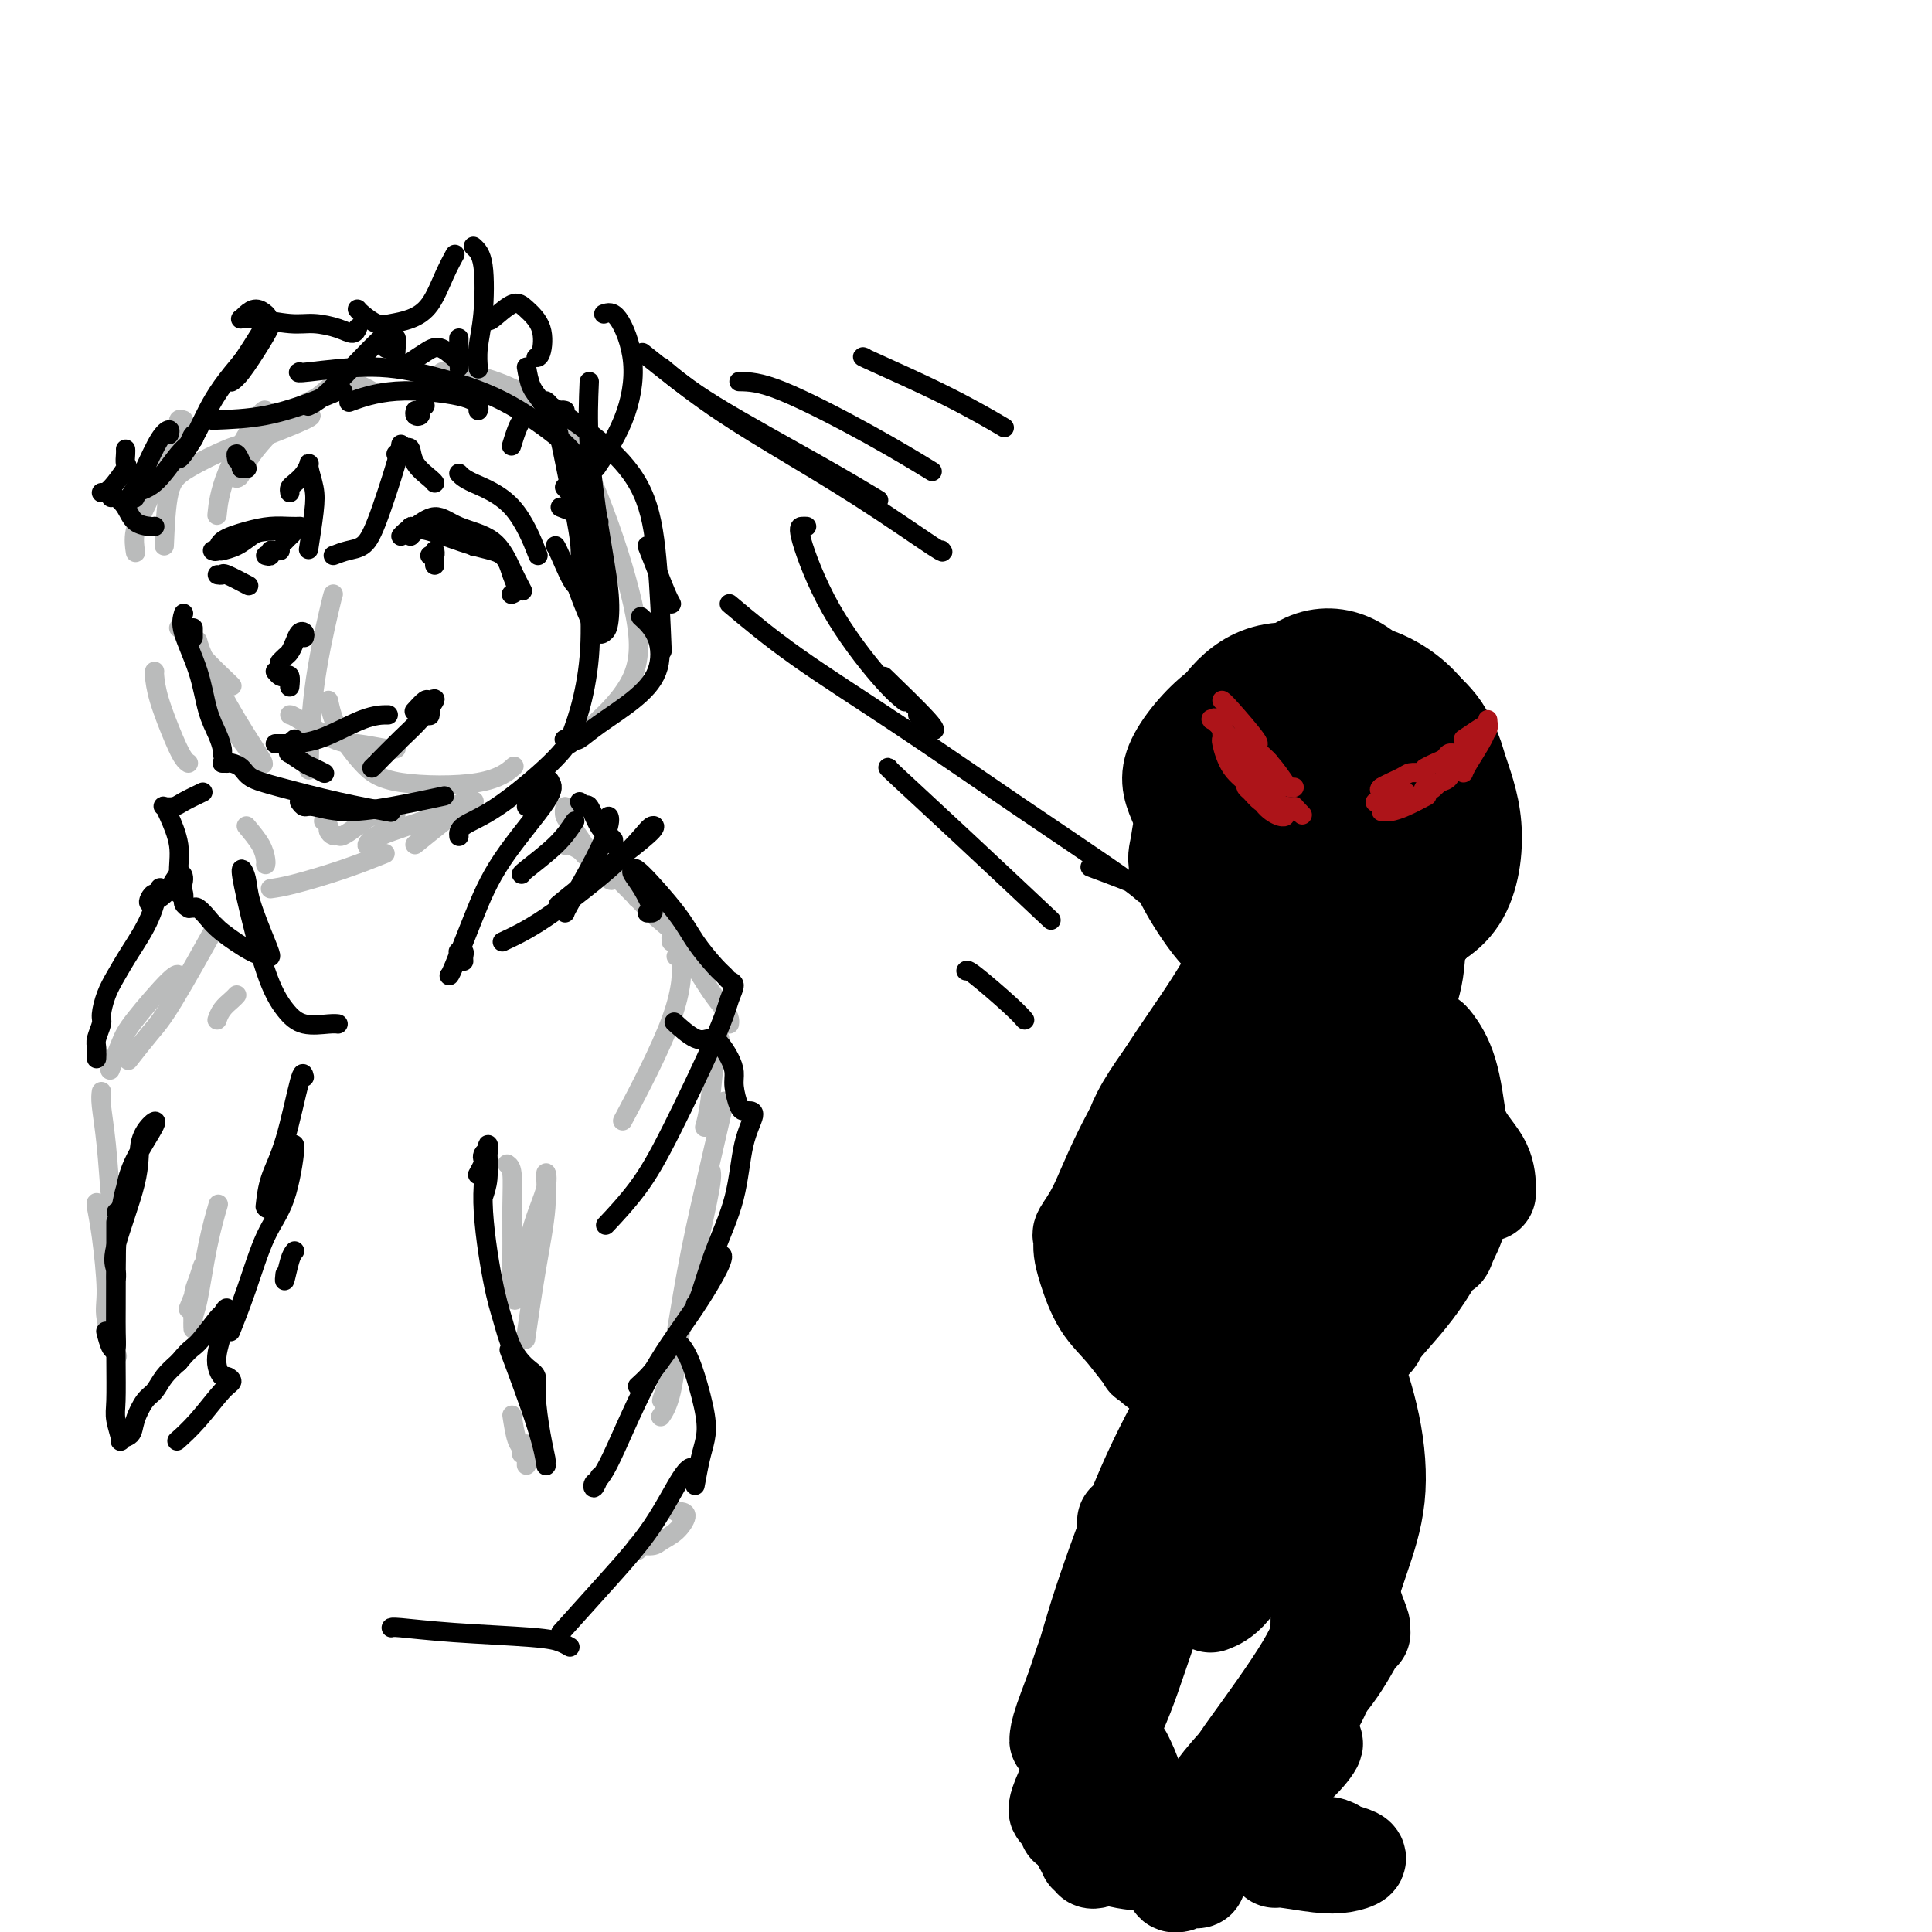 <svg viewBox='0 0 400 400' version='1.1' xmlns='http://www.w3.org/2000/svg' xmlns:xlink='http://www.w3.org/1999/xlink'><g fill='none' stroke='rgb(0,0,0)' stroke-width='20' stroke-linecap='round' stroke-linejoin='round'><path d='M292,156c0.721,0.119 1.443,0.238 2,2c0.557,1.762 0.950,5.165 1,8c0.050,2.835 -0.244,5.100 -1,7c-0.756,1.900 -1.973,3.435 -4,4c-2.027,0.565 -4.865,0.162 -6,0c-1.135,-0.162 -0.568,-0.081 0,0'/><path d='M280,151c1.868,1.904 3.736,3.807 5,6c1.264,2.193 1.924,4.674 2,7c0.076,2.326 -0.433,4.496 -1,7c-0.567,2.504 -1.194,5.340 -2,7c-0.806,1.660 -1.792,2.142 -3,2c-1.208,-0.142 -2.639,-0.907 -4,-3c-1.361,-2.093 -2.654,-5.512 -3,-9c-0.346,-3.488 0.255,-7.045 1,-10c0.745,-2.955 1.635,-5.310 2,-7c0.365,-1.690 0.205,-2.717 2,-2c1.795,0.717 5.544,3.176 7,5c1.456,1.824 0.618,3.011 1,5c0.382,1.989 1.983,4.781 2,8c0.017,3.219 -1.552,6.867 -3,9c-1.448,2.133 -2.775,2.751 -4,3c-1.225,0.249 -2.347,0.130 -4,-2c-1.653,-2.130 -3.838,-6.269 -5,-9c-1.162,-2.731 -1.300,-4.054 -1,-7c0.300,-2.946 1.040,-7.517 2,-10c0.960,-2.483 2.140,-2.879 4,-3c1.860,-0.121 4.399,0.034 7,1c2.601,0.966 5.264,2.742 7,5c1.736,2.258 2.545,4.997 3,7c0.455,2.003 0.555,3.269 0,6c-0.555,2.731 -1.765,6.928 -3,9c-1.235,2.072 -2.496,2.021 -3,2c-0.504,-0.021 -0.252,-0.010 0,0'/><path d='M287,142c0.595,0.275 1.190,0.551 3,2c1.810,1.449 4.833,4.073 7,7c2.167,2.927 3.476,6.158 4,10c0.524,3.842 0.263,8.294 -1,13c-1.263,4.706 -3.529,9.667 -6,13c-2.471,3.333 -5.147,5.038 -9,5c-3.853,-0.038 -8.884,-1.818 -11,-3c-2.116,-1.182 -1.319,-1.766 -1,-2c0.319,-0.234 0.159,-0.117 0,0'/><path d='M277,142c-0.924,-0.702 -1.847,-1.404 2,0c3.847,1.404 12.466,4.913 17,8c4.534,3.087 4.984,5.753 6,9c1.016,3.247 2.598,7.077 3,12c0.402,4.923 -0.376,10.941 -3,15c-2.624,4.059 -7.095,6.160 -11,7c-3.905,0.840 -7.244,0.418 -9,0c-1.756,-0.418 -1.930,-0.834 -2,-1c-0.070,-0.166 -0.035,-0.083 0,0'/><path d='M295,147c1.963,1.939 3.926,3.879 5,7c1.074,3.121 1.257,7.425 1,13c-0.257,5.575 -0.956,12.422 -3,17c-2.044,4.578 -5.435,6.886 -8,8c-2.565,1.114 -4.304,1.032 -5,1c-0.696,-0.032 -0.348,-0.016 0,0'/><path d='M277,139c2.423,-0.064 4.846,-0.129 8,1c3.154,1.129 7.038,3.450 10,7c2.962,3.550 5.002,8.327 6,14c0.998,5.673 0.952,12.241 0,18c-0.952,5.759 -2.812,10.709 -6,14c-3.188,3.291 -7.704,4.925 -12,5c-4.296,0.075 -8.370,-1.407 -10,-2c-1.630,-0.593 -0.815,-0.296 0,0'/><path d='M249,153c0.409,-1.025 0.819,-2.051 2,-4c1.181,-1.949 3.135,-4.822 6,-7c2.865,-2.178 6.642,-3.659 12,-3c5.358,0.659 12.297,3.460 17,7c4.703,3.540 7.169,7.818 9,12c1.831,4.182 3.027,8.266 3,13c-0.027,4.734 -1.275,10.116 -4,14c-2.725,3.884 -6.926,6.270 -11,8c-4.074,1.730 -8.022,2.803 -13,1c-4.978,-1.803 -10.986,-6.482 -14,-10c-3.014,-3.518 -3.033,-5.876 -3,-10c0.033,-4.124 0.119,-10.014 2,-16c1.881,-5.986 5.556,-12.067 9,-16c3.444,-3.933 6.658,-5.718 10,-6c3.342,-0.282 6.814,0.940 10,4c3.186,3.060 6.088,7.960 8,12c1.912,4.040 2.836,7.222 2,12c-0.836,4.778 -3.432,11.153 -6,15c-2.568,3.847 -5.109,5.167 -8,6c-2.891,0.833 -6.132,1.179 -10,0c-3.868,-1.179 -8.364,-3.885 -11,-7c-2.636,-3.115 -3.412,-6.641 -4,-10c-0.588,-3.359 -0.987,-6.552 0,-10c0.987,-3.448 3.360,-7.153 5,-9c1.640,-1.847 2.548,-1.838 5,-1c2.452,0.838 6.447,2.505 9,5c2.553,2.495 3.665,5.818 4,9c0.335,3.182 -0.106,6.224 -1,9c-0.894,2.776 -2.241,5.286 -4,7c-1.759,1.714 -3.931,2.633 -7,2c-3.069,-0.633 -7.034,-2.816 -11,-5'/><path d='M255,175c-2.524,-2.703 -3.333,-6.962 -4,-9c-0.667,-2.038 -1.193,-1.857 0,-5c1.193,-3.143 4.103,-9.612 7,-13c2.897,-3.388 5.780,-3.697 10,-3c4.220,0.697 9.778,2.401 14,5c4.222,2.599 7.108,6.095 9,9c1.892,2.905 2.791,5.220 3,8c0.209,2.780 -0.271,6.026 -2,10c-1.729,3.974 -4.706,8.677 -8,11c-3.294,2.323 -6.904,2.267 -11,2c-4.096,-0.267 -8.678,-0.744 -13,-3c-4.322,-2.256 -8.385,-6.291 -11,-10c-2.615,-3.709 -3.782,-7.092 -5,-10c-1.218,-2.908 -2.486,-5.339 -1,-9c1.486,-3.661 5.728,-8.551 9,-11c3.272,-2.449 5.575,-2.457 9,-3c3.425,-0.543 7.973,-1.621 14,-1c6.027,0.621 13.534,2.940 18,6c4.466,3.060 5.889,6.862 7,9c1.111,2.138 1.908,2.612 2,5c0.092,2.388 -0.522,6.692 -2,10c-1.478,3.308 -3.821,5.621 -6,7c-2.179,1.379 -4.194,1.822 -5,2c-0.806,0.178 -0.403,0.089 0,0'/><path d='M260,162c-0.388,0.009 -0.776,0.019 -1,0c-0.224,-0.019 -0.283,-0.066 -1,0c-0.717,0.066 -2.090,0.246 -3,0c-0.910,-0.246 -1.355,-0.919 -3,0c-1.645,0.919 -4.490,3.429 -6,6c-1.510,2.571 -1.684,5.203 -2,7c-0.316,1.797 -0.773,2.759 0,5c0.773,2.241 2.776,5.760 5,9c2.224,3.240 4.670,6.202 8,8c3.330,1.798 7.544,2.432 11,3c3.456,0.568 6.153,1.070 10,0c3.847,-1.070 8.843,-3.711 12,-6c3.157,-2.289 4.473,-4.225 5,-5c0.527,-0.775 0.263,-0.387 0,0'/><path d='M252,164c-0.367,0.694 -0.735,1.388 -1,2c-0.265,0.612 -0.429,1.144 -1,2c-0.571,0.856 -1.549,2.038 -2,4c-0.451,1.962 -0.376,4.706 0,7c0.376,2.294 1.052,4.139 3,6c1.948,1.861 5.167,3.738 8,5c2.833,1.262 5.281,1.910 8,2c2.719,0.090 5.708,-0.378 9,-1c3.292,-0.622 6.886,-1.398 9,-3c2.114,-1.602 2.747,-4.029 3,-5c0.253,-0.971 0.127,-0.485 0,0'/><path d='M273,176c0.793,1.448 1.585,2.896 2,5c0.415,2.104 0.451,4.863 0,8c-0.451,3.137 -1.391,6.652 -2,9c-0.609,2.348 -0.888,3.528 -1,4c-0.112,0.472 -0.056,0.236 0,0'/><path d='M291,185c-0.211,0.104 -0.421,0.207 0,1c0.421,0.793 1.474,2.274 2,5c0.526,2.726 0.526,6.695 0,10c-0.526,3.305 -1.579,5.944 -2,7c-0.421,1.056 -0.211,0.528 0,0'/><path d='M293,214c0.844,0.911 1.689,1.822 2,4c0.311,2.178 0.089,5.622 0,7c-0.089,1.378 -0.044,0.689 0,0'/><path d='M280,211c0.527,-0.285 1.054,-0.569 2,-1c0.946,-0.431 2.312,-1.007 4,0c1.688,1.007 3.698,3.599 5,6c1.302,2.401 1.895,4.613 2,8c0.105,3.387 -0.280,7.950 -2,12c-1.720,4.050 -4.777,7.586 -6,9c-1.223,1.414 -0.611,0.707 0,0'/><path d='M283,213c0.817,0.096 1.633,0.191 2,3c0.367,2.809 0.284,8.330 -1,14c-1.284,5.670 -3.769,11.488 -6,16c-2.231,4.512 -4.209,7.718 -5,9c-0.791,1.282 -0.396,0.641 0,0'/><path d='M273,210c0.085,-0.105 0.171,-0.210 1,0c0.829,0.210 2.402,0.735 3,1c0.598,0.265 0.221,0.270 0,3c-0.221,2.730 -0.287,8.184 -2,14c-1.713,5.816 -5.074,11.995 -8,16c-2.926,4.005 -5.417,5.837 -7,7c-1.583,1.163 -2.256,1.657 -3,2c-0.744,0.343 -1.557,0.533 -2,-3c-0.443,-3.533 -0.517,-10.791 1,-17c1.517,-6.209 4.624,-11.369 7,-15c2.376,-3.631 4.021,-5.733 5,-7c0.979,-1.267 1.293,-1.697 2,-2c0.707,-0.303 1.809,-0.477 2,1c0.191,1.477 -0.529,4.604 -2,9c-1.471,4.396 -3.694,10.059 -6,15c-2.306,4.941 -4.697,9.158 -7,12c-2.303,2.842 -4.518,4.308 -6,5c-1.482,0.692 -2.230,0.611 -3,0c-0.770,-0.611 -1.561,-1.751 -1,-6c0.561,-4.249 2.476,-11.606 5,-18c2.524,-6.394 5.658,-11.826 8,-16c2.342,-4.174 3.893,-7.090 5,-9c1.107,-1.910 1.770,-2.815 2,-3c0.230,-0.185 0.025,0.349 -1,3c-1.025,2.651 -2.872,7.418 -6,14c-3.128,6.582 -7.538,14.978 -11,21c-3.462,6.022 -5.975,9.669 -8,12c-2.025,2.331 -3.564,3.347 -4,4c-0.436,0.653 0.229,0.945 0,1c-0.229,0.055 -1.351,-0.127 0,-3c1.351,-2.873 5.176,-8.436 9,-14'/><path d='M246,237c2.614,-3.525 4.648,-4.337 6,-5c1.352,-0.663 2.023,-1.177 3,0c0.977,1.177 2.262,4.044 3,7c0.738,2.956 0.930,6.003 1,9c0.070,2.997 0.018,5.946 0,9c-0.018,3.054 -0.002,6.212 0,8c0.002,1.788 -0.009,2.207 0,3c0.009,0.793 0.037,1.960 1,0c0.963,-1.960 2.860,-7.048 5,-13c2.140,-5.952 4.522,-12.770 6,-18c1.478,-5.230 2.050,-8.874 3,-12c0.950,-3.126 2.277,-5.734 3,-8c0.723,-2.266 0.840,-4.191 1,-5c0.160,-0.809 0.361,-0.503 1,-1c0.639,-0.497 1.715,-1.796 0,0c-1.715,1.796 -6.223,6.686 -10,11c-3.777,4.314 -6.824,8.052 -9,10c-2.176,1.948 -3.480,2.107 -5,2c-1.520,-0.107 -3.254,-0.481 -4,-1c-0.746,-0.519 -0.502,-1.184 0,-5c0.502,-3.816 1.263,-10.782 2,-15c0.737,-4.218 1.449,-5.689 2,-7c0.551,-1.311 0.941,-2.462 1,-3c0.059,-0.538 -0.212,-0.463 -1,1c-0.788,1.463 -2.092,4.316 -4,8c-1.908,3.684 -4.419,8.200 -7,12c-2.581,3.800 -5.233,6.883 -7,9c-1.767,2.117 -2.649,3.269 -3,4c-0.351,0.731 -0.171,1.043 0,0c0.171,-1.043 0.335,-3.441 3,-8c2.665,-4.559 7.833,-11.280 13,-18'/><path d='M250,211c3.524,-6.100 4.334,-8.349 5,-10c0.666,-1.651 1.190,-2.704 2,-4c0.810,-1.296 1.908,-2.833 1,-1c-0.908,1.833 -3.820,7.038 -7,12c-3.180,4.962 -6.628,9.683 -10,15c-3.372,5.317 -6.669,11.231 -9,16c-2.331,4.769 -3.697,8.393 -5,11c-1.303,2.607 -2.544,4.196 -3,5c-0.456,0.804 -0.129,0.822 0,1c0.129,0.178 0.059,0.515 0,1c-0.059,0.485 -0.107,1.116 0,2c0.107,0.884 0.370,2.019 1,4c0.630,1.981 1.626,4.809 3,7c1.374,2.191 3.127,3.747 5,6c1.873,2.253 3.867,5.205 6,7c2.133,1.795 4.403,2.435 7,3c2.597,0.565 5.519,1.055 9,-1c3.481,-2.055 7.521,-6.654 11,-12c3.479,-5.346 6.398,-11.439 8,-15c1.602,-3.561 1.886,-4.589 2,-5c0.114,-0.411 0.057,-0.206 0,0'/><path d='M282,224c-0.161,-0.325 -0.322,-0.649 0,-2c0.322,-1.351 1.127,-3.728 0,-1c-1.127,2.728 -4.186,10.562 -6,16c-1.814,5.438 -2.383,8.479 -3,11c-0.617,2.521 -1.283,4.523 -2,6c-0.717,1.477 -1.484,2.431 -2,3c-0.516,0.569 -0.779,0.753 -1,1c-0.221,0.247 -0.400,0.558 0,-3c0.400,-3.558 1.379,-10.985 2,-15c0.621,-4.015 0.883,-4.620 1,-6c0.117,-1.380 0.087,-3.536 -2,-1c-2.087,2.536 -6.233,9.766 -10,16c-3.767,6.234 -7.157,11.474 -10,16c-2.843,4.526 -5.140,8.338 -7,11c-1.860,2.662 -3.283,4.175 -4,5c-0.717,0.825 -0.729,0.964 -1,0c-0.271,-0.964 -0.802,-3.029 -1,-5c-0.198,-1.971 -0.064,-3.848 0,-6c0.064,-2.152 0.058,-4.578 0,-6c-0.058,-1.422 -0.167,-1.839 0,-2c0.167,-0.161 0.612,-0.066 1,0c0.388,0.066 0.719,0.102 2,2c1.281,1.898 3.512,5.658 5,9c1.488,3.342 2.234,6.267 3,8c0.766,1.733 1.551,2.274 2,3c0.449,0.726 0.561,1.639 1,0c0.439,-1.639 1.206,-5.829 3,-11c1.794,-5.171 4.615,-11.324 7,-17c2.385,-5.676 4.334,-10.874 6,-14c1.666,-3.126 3.047,-4.179 4,-5c0.953,-0.821 1.476,-1.411 2,-2'/><path d='M272,235c3.865,-7.556 2.029,-1.945 2,2c-0.029,3.945 1.751,6.223 3,9c1.249,2.777 1.967,6.054 2,10c0.033,3.946 -0.619,8.563 -1,12c-0.381,3.437 -0.493,5.694 -1,7c-0.507,1.306 -1.411,1.660 -2,2c-0.589,0.340 -0.863,0.667 -1,0c-0.137,-0.667 -0.136,-2.329 0,-4c0.136,-1.671 0.406,-3.350 1,-5c0.594,-1.650 1.513,-3.272 2,-4c0.487,-0.728 0.541,-0.561 1,0c0.459,0.561 1.324,1.518 2,3c0.676,1.482 1.164,3.490 1,5c-0.164,1.510 -0.979,2.521 -2,4c-1.021,1.479 -2.247,3.426 -4,5c-1.753,1.574 -4.032,2.776 -6,4c-1.968,1.224 -3.626,2.470 -5,3c-1.374,0.530 -2.463,0.344 -4,0c-1.537,-0.344 -3.523,-0.846 -5,-2c-1.477,-1.154 -2.447,-2.959 -3,-4c-0.553,-1.041 -0.689,-1.318 -1,-2c-0.311,-0.682 -0.795,-1.769 -1,-2c-0.205,-0.231 -0.130,0.395 1,1c1.130,0.605 3.316,1.188 5,2c1.684,0.812 2.868,1.853 4,3c1.132,1.147 2.213,2.401 3,3c0.787,0.599 1.280,0.545 1,1c-0.280,0.455 -1.333,1.421 -4,1c-2.667,-0.421 -6.949,-2.229 -11,-4c-4.051,-1.771 -7.872,-3.506 -10,-5c-2.128,-1.494 -2.564,-2.747 -3,-4'/><path d='M236,276c-4.376,-2.400 -3.316,-1.898 -3,-2c0.316,-0.102 -0.112,-0.806 0,-1c0.112,-0.194 0.765,0.124 3,1c2.235,0.876 6.051,2.310 9,4c2.949,1.690 5.029,3.636 7,5c1.971,1.364 3.832,2.147 5,3c1.168,0.853 1.643,1.775 3,2c1.357,0.225 3.596,-0.247 6,-2c2.404,-1.753 4.973,-4.787 6,-6c1.027,-1.213 0.514,-0.607 0,0'/><path d='M238,246c0.000,-0.311 0.000,-0.622 0,-1c0.000,-0.378 0.000,-0.822 0,-1c0.000,-0.178 0.000,-0.089 0,0'/><path d='M294,222c-0.083,-0.506 -0.166,-1.011 1,0c1.166,1.011 3.580,3.539 5,6c1.420,2.461 1.844,4.856 3,7c1.156,2.144 3.042,4.039 4,6c0.958,1.961 0.989,3.990 1,5c0.011,1.010 0.003,1.003 0,1c-0.003,-0.003 -0.002,-0.001 0,0'/><path d='M296,215c0.134,0.013 0.269,0.025 1,1c0.731,0.975 2.060,2.911 3,6c0.940,3.089 1.493,7.330 2,11c0.507,3.670 0.970,6.768 1,10c0.030,3.232 -0.371,6.597 -1,9c-0.629,2.403 -1.485,3.843 -2,5c-0.515,1.157 -0.689,2.032 -1,2c-0.311,-0.032 -0.759,-0.969 -1,-2c-0.241,-1.031 -0.276,-2.155 0,-3c0.276,-0.845 0.863,-1.411 1,-2c0.137,-0.589 -0.175,-1.200 0,-1c0.175,0.200 0.839,1.210 1,2c0.161,0.790 -0.179,1.360 -1,3c-0.821,1.640 -2.122,4.351 -3,6c-0.878,1.649 -1.332,2.236 -2,3c-0.668,0.764 -1.549,1.704 -2,2c-0.451,0.296 -0.471,-0.053 0,-1c0.471,-0.947 1.434,-2.491 3,-5c1.566,-2.509 3.735,-5.981 5,-8c1.265,-2.019 1.624,-2.584 2,-3c0.376,-0.416 0.767,-0.683 1,-1c0.233,-0.317 0.307,-0.683 -1,2c-1.307,2.683 -3.995,8.415 -7,13c-3.005,4.585 -6.327,8.022 -8,10c-1.673,1.978 -1.696,2.496 -2,3c-0.304,0.504 -0.890,0.993 -1,1c-0.110,0.007 0.255,-0.468 1,-2c0.745,-1.532 1.870,-4.122 3,-7c1.130,-2.878 2.266,-6.044 3,-8c0.734,-1.956 1.067,-2.702 1,-3c-0.067,-0.298 -0.533,-0.149 -1,0'/><path d='M291,258c0.006,-1.156 -2.978,5.453 -5,10c-2.022,4.547 -3.083,7.032 -4,9c-0.917,1.968 -1.691,3.419 -2,4c-0.309,0.581 -0.155,0.290 0,0'/><path d='M291,255c-0.139,-0.761 -0.277,-1.523 0,-2c0.277,-0.477 0.971,-0.670 1,0c0.029,0.670 -0.605,2.202 -2,5c-1.395,2.798 -3.549,6.864 -6,11c-2.451,4.136 -5.198,8.344 -7,12c-1.802,3.656 -2.658,6.759 -3,8c-0.342,1.241 -0.171,0.621 0,0'/><path d='M284,269c-0.528,4.096 -1.056,8.191 -2,12c-0.944,3.809 -2.305,7.330 -4,11c-1.695,3.670 -3.726,7.488 -5,11c-1.274,3.512 -1.793,6.718 -2,8c-0.207,1.282 -0.104,0.641 0,0'/><path d='M277,278c0.865,0.589 1.731,1.178 3,4c1.269,2.822 2.942,7.878 4,13c1.058,5.122 1.500,10.311 1,15c-0.500,4.689 -1.942,8.878 -3,12c-1.058,3.122 -1.731,5.178 -2,6c-0.269,0.822 -0.135,0.411 0,0'/><path d='M249,293c-0.099,0.261 -0.198,0.521 0,1c0.198,0.479 0.694,1.176 1,2c0.306,0.824 0.422,1.775 1,3c0.578,1.225 1.616,2.723 2,4c0.384,1.277 0.113,2.332 0,3c-0.113,0.668 -0.068,0.950 0,1c0.068,0.050 0.159,-0.132 0,-1c-0.159,-0.868 -0.569,-2.423 -1,-4c-0.431,-1.577 -0.885,-3.176 -1,-4c-0.115,-0.824 0.109,-0.873 0,-1c-0.109,-0.127 -0.551,-0.333 0,1c0.551,1.333 2.095,4.204 3,7c0.905,2.796 1.172,5.517 2,8c0.828,2.483 2.217,4.729 3,6c0.783,1.271 0.959,1.567 1,2c0.041,0.433 -0.053,1.004 0,1c0.053,-0.004 0.253,-0.583 1,-4c0.747,-3.417 2.041,-9.673 3,-15c0.959,-5.327 1.583,-9.727 2,-12c0.417,-2.273 0.626,-2.419 1,-3c0.374,-0.581 0.912,-1.596 1,0c0.088,1.596 -0.275,5.804 -1,10c-0.725,4.196 -1.813,8.378 -3,12c-1.187,3.622 -2.473,6.682 -4,10c-1.527,3.318 -3.296,6.893 -5,9c-1.704,2.107 -3.344,2.745 -4,3c-0.656,0.255 -0.328,0.128 0,0'/><path d='M233,315c-0.318,4.628 -0.636,9.256 -1,14c-0.364,4.744 -0.773,9.602 -1,12c-0.227,2.398 -0.273,2.334 0,3c0.273,0.666 0.864,2.063 2,-2c1.136,-4.063 2.819,-13.586 5,-22c2.181,-8.414 4.862,-15.720 6,-20c1.138,-4.280 0.732,-5.533 1,-7c0.268,-1.467 1.210,-3.148 0,-1c-1.210,2.148 -4.573,8.123 -8,16c-3.427,7.877 -6.919,17.654 -9,24c-2.081,6.346 -2.751,9.260 -4,13c-1.249,3.740 -3.076,8.307 -4,11c-0.924,2.693 -0.946,3.511 -1,4c-0.054,0.489 -0.141,0.648 1,-3c1.141,-3.648 3.511,-11.103 6,-18c2.489,-6.897 5.099,-13.236 9,-22c3.901,-8.764 9.094,-19.953 12,-26c2.906,-6.047 3.527,-6.953 4,-8c0.473,-1.047 0.799,-2.236 1,-2c0.201,0.236 0.279,1.898 -1,7c-1.279,5.102 -3.914,13.646 -6,19c-2.086,5.354 -3.623,7.519 -6,13c-2.377,5.481 -5.593,14.277 -8,20c-2.407,5.723 -4.005,8.374 -5,10c-0.995,1.626 -1.385,2.228 -2,3c-0.615,0.772 -1.453,1.713 -1,0c0.453,-1.713 2.199,-6.081 5,-12c2.801,-5.919 6.658,-13.391 11,-21c4.342,-7.609 9.169,-15.356 12,-20c2.831,-4.644 3.666,-6.184 4,-7c0.334,-0.816 0.167,-0.908 0,-1'/><path d='M255,292c5.104,-9.150 2.363,-1.525 0,5c-2.363,6.525 -4.349,11.949 -7,18c-2.651,6.051 -5.969,12.730 -9,19c-3.031,6.270 -5.775,12.132 -8,16c-2.225,3.868 -3.930,5.742 -5,7c-1.070,1.258 -1.506,1.901 -2,2c-0.494,0.099 -1.045,-0.345 0,-3c1.045,-2.655 3.688,-7.521 8,-15c4.312,-7.479 10.294,-17.570 14,-24c3.706,-6.430 5.136,-9.199 6,-11c0.864,-1.801 1.161,-2.633 1,-2c-0.161,0.633 -0.782,2.733 -3,8c-2.218,5.267 -6.033,13.703 -9,19c-2.967,5.297 -5.085,7.455 -8,13c-2.915,5.545 -6.628,14.475 -9,20c-2.372,5.525 -3.404,7.644 -4,9c-0.596,1.356 -0.757,1.949 -1,2c-0.243,0.051 -0.569,-0.441 1,-4c1.569,-3.559 5.032,-10.187 8,-16c2.968,-5.813 5.442,-10.812 8,-17c2.558,-6.188 5.200,-13.566 7,-18c1.800,-4.434 2.760,-5.924 3,-7c0.240,-1.076 -0.238,-1.736 0,-2c0.238,-0.264 1.192,-0.131 0,4c-1.192,4.131 -4.530,12.259 -7,19c-2.470,6.741 -4.074,12.093 -6,17c-1.926,4.907 -4.176,9.367 -6,13c-1.824,3.633 -3.222,6.440 -4,8c-0.778,1.560 -0.937,1.874 -1,2c-0.063,0.126 -0.032,0.063 0,0'/><path d='M269,316c1.013,1.014 2.026,2.027 3,4c0.974,1.973 1.909,4.904 3,8c1.091,3.096 2.337,6.355 3,8c0.663,1.645 0.742,1.675 1,2c0.258,0.325 0.695,0.946 1,1c0.305,0.054 0.478,-0.458 0,-3c-0.478,-2.542 -1.609,-7.113 -2,-10c-0.391,-2.887 -0.044,-4.088 -1,-6c-0.956,-1.912 -3.217,-4.533 -4,-6c-0.783,-1.467 -0.088,-1.778 0,-2c0.088,-0.222 -0.431,-0.354 0,1c0.431,1.354 1.811,4.193 3,7c1.189,2.807 2.185,5.580 3,8c0.815,2.420 1.448,4.487 2,6c0.552,1.513 1.023,2.473 1,3c-0.023,0.527 -0.539,0.619 -1,1c-0.461,0.381 -0.866,1.049 -1,1c-0.134,-0.049 0.002,-0.814 0,-1c-0.002,-0.186 -0.141,0.206 0,0c0.141,-0.206 0.564,-1.012 1,-1c0.436,0.012 0.887,0.841 1,1c0.113,0.159 -0.112,-0.350 -1,1c-0.888,1.350 -2.441,4.561 -5,8c-2.559,3.439 -6.126,7.105 -9,10c-2.874,2.895 -5.056,5.020 -7,7c-1.944,1.980 -3.650,3.817 -5,5c-1.350,1.183 -2.345,1.712 -3,2c-0.655,0.288 -0.969,0.335 0,-1c0.969,-1.335 3.223,-4.052 7,-8c3.777,-3.948 9.079,-9.128 12,-12c2.921,-2.872 3.460,-3.436 4,-4'/><path d='M275,346c4.032,-4.070 2.612,-1.746 2,-1c-0.612,0.746 -0.416,-0.087 -2,2c-1.584,2.087 -4.946,7.095 -8,11c-3.054,3.905 -5.798,6.706 -8,9c-2.202,2.294 -3.862,4.079 -5,5c-1.138,0.921 -1.754,0.977 -2,1c-0.246,0.023 -0.123,0.011 0,0'/><path d='M257,364c-0.280,0.274 -0.560,0.548 2,-3c2.560,-3.548 7.958,-10.917 11,-16c3.042,-5.083 3.726,-7.881 4,-9c0.274,-1.119 0.137,-0.560 0,0'/><path d='M261,307c-0.477,0.106 -0.953,0.212 -1,1c-0.047,0.788 0.336,2.259 0,4c-0.336,1.741 -1.389,3.754 -2,6c-0.611,2.246 -0.779,4.726 -1,6c-0.221,1.274 -0.496,1.340 -1,2c-0.504,0.660 -1.236,1.912 -1,1c0.236,-0.912 1.440,-3.990 2,-7c0.560,-3.010 0.478,-5.953 1,-8c0.522,-2.047 1.650,-3.197 2,-4c0.350,-0.803 -0.077,-1.260 0,-1c0.077,0.260 0.657,1.235 1,3c0.343,1.765 0.449,4.319 1,6c0.551,1.681 1.545,2.489 2,3c0.455,0.511 0.369,0.725 1,0c0.631,-0.725 1.977,-2.387 3,-3c1.023,-0.613 1.721,-0.175 2,0c0.279,0.175 0.140,0.088 0,0'/><path d='M272,316c0.429,1.049 0.858,2.098 1,3c0.142,0.902 -0.004,1.657 0,5c0.004,3.343 0.159,9.274 0,14c-0.159,4.726 -0.630,8.246 -1,11c-0.370,2.754 -0.638,4.741 -1,6c-0.362,1.259 -0.818,1.788 -1,2c-0.182,0.212 -0.091,0.106 0,0'/><path d='M277,327c0.035,0.089 0.069,0.177 0,2c-0.069,1.823 -0.243,5.380 -1,9c-0.757,3.620 -2.097,7.302 -3,10c-0.903,2.698 -1.370,4.412 -2,6c-0.630,1.588 -1.424,3.050 -2,4c-0.576,0.950 -0.935,1.388 -1,1c-0.065,-0.388 0.166,-1.603 1,-3c0.834,-1.397 2.273,-2.975 3,-4c0.727,-1.025 0.741,-1.498 1,-2c0.259,-0.502 0.764,-1.034 1,-1c0.236,0.034 0.204,0.633 -1,3c-1.204,2.367 -3.582,6.500 -6,10c-2.418,3.500 -4.878,6.366 -7,9c-2.122,2.634 -3.907,5.037 -5,7c-1.093,1.963 -1.495,3.485 -2,4c-0.505,0.515 -1.114,0.022 -1,0c0.114,-0.022 0.953,0.428 2,0c1.047,-0.428 2.304,-1.732 4,-4c1.696,-2.268 3.830,-5.500 6,-8c2.170,-2.500 4.375,-4.268 6,-6c1.625,-1.732 2.668,-3.428 2,-3c-0.668,0.428 -3.048,2.979 -4,4c-0.952,1.021 -0.476,0.510 0,0'/><path d='M269,380c1.527,0.868 3.053,1.735 4,2c0.947,0.265 1.314,-0.073 2,0c0.686,0.073 1.690,0.557 2,1c0.310,0.443 -0.073,0.847 0,1c0.073,0.153 0.604,0.056 0,0c-0.604,-0.056 -2.342,-0.072 -4,0c-1.658,0.072 -3.234,0.233 -4,0c-0.766,-0.233 -0.721,-0.858 -1,-1c-0.279,-0.142 -0.882,0.199 0,0c0.882,-0.199 3.247,-0.940 5,-1c1.753,-0.060 2.892,0.559 4,1c1.108,0.441 2.185,0.703 3,1c0.815,0.297 1.367,0.630 1,1c-0.367,0.370 -1.654,0.779 -3,1c-1.346,0.221 -2.753,0.255 -5,0c-2.247,-0.255 -5.336,-0.799 -7,-1c-1.664,-0.201 -1.904,-0.057 -2,0c-0.096,0.057 -0.048,0.029 0,0'/><path d='M229,373c-0.446,0.260 -0.893,0.519 -1,1c-0.107,0.481 0.125,1.183 0,2c-0.125,0.817 -0.606,1.749 -1,2c-0.394,0.251 -0.701,-0.180 -1,0c-0.299,0.180 -0.592,0.972 -1,1c-0.408,0.028 -0.932,-0.707 -1,-1c-0.068,-0.293 0.320,-0.145 0,0c-0.320,0.145 -1.350,0.286 -2,0c-0.650,-0.286 -0.921,-1.001 -1,-1c-0.079,0.001 0.035,0.717 0,1c-0.035,0.283 -0.218,0.132 0,0c0.218,-0.132 0.837,-0.247 1,0c0.163,0.247 -0.129,0.855 0,1c0.129,0.145 0.677,-0.175 1,0c0.323,0.175 0.419,0.843 1,1c0.581,0.157 1.648,-0.196 2,0c0.352,0.196 -0.009,0.942 0,1c0.009,0.058 0.389,-0.573 0,-1c-0.389,-0.427 -1.547,-0.649 -2,-1c-0.453,-0.351 -0.200,-0.830 0,-1c0.200,-0.170 0.347,-0.032 0,0c-0.347,0.032 -1.189,-0.041 0,0c1.189,0.041 4.408,0.195 7,1c2.592,0.805 4.557,2.262 6,3c1.443,0.738 2.365,0.756 3,1c0.635,0.244 0.985,0.715 1,1c0.015,0.285 -0.304,0.384 -1,0c-0.696,-0.384 -1.770,-1.253 -3,-2c-1.230,-0.747 -2.615,-1.374 -4,-2'/><path d='M233,380c-1.533,-0.911 -1.867,-1.689 -2,-2c-0.133,-0.311 -0.067,-0.156 0,0'/><path d='M230,371c0.144,0.362 0.287,0.724 0,2c-0.287,1.276 -1.005,3.466 -2,5c-0.995,1.534 -2.268,2.413 -3,3c-0.732,0.587 -0.923,0.882 -1,1c-0.077,0.118 -0.038,0.059 0,0'/><path d='M228,371c-0.145,0.922 -0.290,1.844 0,3c0.290,1.156 1.016,2.545 1,4c-0.016,1.455 -0.774,2.974 -1,4c-0.226,1.026 0.078,1.558 0,2c-0.078,0.442 -0.539,0.795 -1,1c-0.461,0.205 -0.922,0.263 -1,0c-0.078,-0.263 0.226,-0.848 0,-1c-0.226,-0.152 -0.981,0.130 -1,0c-0.019,-0.130 0.698,-0.673 1,-1c0.302,-0.327 0.189,-0.439 1,0c0.811,0.439 2.547,1.427 5,2c2.453,0.573 5.622,0.730 8,1c2.378,0.270 3.964,0.655 5,1c1.036,0.345 1.522,0.652 2,1c0.478,0.348 0.950,0.737 1,1c0.050,0.263 -0.320,0.401 -1,0c-0.680,-0.401 -1.669,-1.341 -4,-2c-2.331,-0.659 -6.003,-1.037 -8,-2c-1.997,-0.963 -2.317,-2.512 -3,-3c-0.683,-0.488 -1.727,0.085 -2,0c-0.273,-0.085 0.227,-0.828 1,-1c0.773,-0.172 1.819,0.227 3,1c1.181,0.773 2.496,1.922 4,3c1.504,1.078 3.199,2.086 4,3c0.801,0.914 0.710,1.734 1,2c0.290,0.266 0.960,-0.020 1,0c0.040,0.020 -0.550,0.348 -2,-2c-1.450,-2.348 -3.760,-7.372 -5,-11c-1.240,-3.628 -1.411,-5.861 -2,-8c-0.589,-2.139 -1.597,-4.182 -2,-5c-0.403,-0.818 -0.202,-0.409 0,0'/></g>
<g fill='none' stroke='rgb(173,20,25)' stroke-width='4' stroke-linecap='round' stroke-linejoin='round'><path d='M286,163c-0.008,0.279 -0.016,0.558 0,1c0.016,0.442 0.056,1.046 0,1c-0.056,-0.046 -0.207,-0.743 0,-1c0.207,-0.257 0.774,-0.073 1,0c0.226,0.073 0.113,0.037 0,0'/><path d='M286,166c-0.029,-0.326 -0.059,-0.651 0,-1c0.059,-0.349 0.205,-0.720 0,-1c-0.205,-0.280 -0.762,-0.467 0,-1c0.762,-0.533 2.843,-1.411 4,-2c1.157,-0.589 1.388,-0.889 2,-1c0.612,-0.111 1.603,-0.032 2,0c0.397,0.032 0.198,0.016 0,0'/><path d='M295,159c0.639,-0.340 1.278,-0.681 2,-1c0.722,-0.319 1.528,-0.618 2,-1c0.472,-0.382 0.610,-0.848 1,-1c0.390,-0.152 1.032,0.011 1,0c-0.032,-0.011 -0.739,-0.195 -1,0c-0.261,0.195 -0.074,0.770 0,1c0.074,0.230 0.037,0.115 0,0'/><path d='M303,153c1.041,-0.703 2.082,-1.407 3,-2c0.918,-0.593 1.713,-1.076 2,-1c0.287,0.076 0.067,0.711 0,1c-0.067,0.289 0.021,0.232 -1,1c-1.021,0.768 -3.149,2.362 -4,3c-0.851,0.638 -0.426,0.319 0,0'/><path d='M308,150c-0.008,-0.481 -0.016,-0.962 0,-1c0.016,-0.038 0.057,0.368 0,1c-0.057,0.632 -0.211,1.489 -1,3c-0.789,1.511 -2.212,3.676 -3,5c-0.788,1.324 -0.939,1.807 -1,2c-0.061,0.193 -0.030,0.097 0,0'/><path d='M301,158c0.024,-0.137 0.048,-0.274 0,0c-0.048,0.274 -0.167,0.958 -1,2c-0.833,1.042 -2.381,2.440 -3,3c-0.619,0.560 -0.310,0.280 0,0'/><path d='M286,168c0.368,-0.014 0.737,-0.029 1,0c0.263,0.029 0.421,0.100 1,0c0.579,-0.100 1.579,-0.373 3,-1c1.421,-0.627 3.263,-1.608 4,-2c0.737,-0.392 0.368,-0.196 0,0'/><path d='M300,158c0.428,0.016 0.856,0.032 1,0c0.144,-0.032 0.003,-0.111 0,0c-0.003,0.111 0.132,0.412 0,1c-0.132,0.588 -0.533,1.464 -1,2c-0.467,0.536 -1.002,0.731 -2,1c-0.998,0.269 -2.461,0.611 -3,1c-0.539,0.389 -0.154,0.825 0,1c0.154,0.175 0.077,0.087 0,0'/><path d='M291,165c-0.067,0.136 -0.134,0.271 0,0c0.134,-0.271 0.469,-0.949 0,-1c-0.469,-0.051 -1.742,0.525 -3,1c-1.258,0.475 -2.502,0.850 -3,1c-0.498,0.150 -0.249,0.075 0,0'/><path d='M267,163c0.524,-0.003 1.048,-0.006 1,0c-0.048,0.006 -0.669,0.021 -1,0c-0.331,-0.021 -0.372,-0.080 -1,-1c-0.628,-0.920 -1.843,-2.702 -3,-4c-1.157,-1.298 -2.256,-2.111 -3,-3c-0.744,-0.889 -1.133,-1.853 -1,-2c0.133,-0.147 0.789,0.521 1,1c0.211,0.479 -0.024,0.767 0,1c0.024,0.233 0.308,0.411 1,1c0.692,0.589 1.792,1.590 2,2c0.208,0.410 -0.478,0.229 -1,0c-0.522,-0.229 -0.882,-0.505 -1,-1c-0.118,-0.495 0.007,-1.210 -1,-2c-1.007,-0.790 -3.145,-1.654 -4,-2c-0.855,-0.346 -0.428,-0.173 0,0'/><path d='M255,153c0.048,-0.218 0.095,-0.436 1,0c0.905,0.436 2.667,1.527 3,2c0.333,0.473 -0.761,0.327 -1,0c-0.239,-0.327 0.379,-0.836 0,-1c-0.379,-0.164 -1.754,0.016 -3,-1c-1.246,-1.016 -2.363,-3.227 -3,-4c-0.637,-0.773 -0.793,-0.108 -1,0c-0.207,0.108 -0.464,-0.343 0,0c0.464,0.343 1.651,1.479 3,3c1.349,1.521 2.861,3.428 4,5c1.139,1.572 1.906,2.810 3,4c1.094,1.190 2.517,2.333 3,3c0.483,0.667 0.026,0.859 0,1c-0.026,0.141 0.378,0.230 0,0c-0.378,-0.230 -1.536,-0.780 -2,-1c-0.464,-0.220 -0.232,-0.110 0,0'/><path d='M258,162c-0.067,0.364 -0.134,0.727 0,1c0.134,0.273 0.469,0.455 1,1c0.531,0.545 1.257,1.452 2,2c0.743,0.548 1.504,0.736 2,1c0.496,0.264 0.726,0.602 1,1c0.274,0.398 0.591,0.854 1,1c0.409,0.146 0.909,-0.020 1,0c0.091,0.020 -0.228,0.226 -1,0c-0.772,-0.226 -1.997,-0.883 -3,-2c-1.003,-1.117 -1.785,-2.695 -3,-4c-1.215,-1.305 -2.862,-2.339 -4,-4c-1.138,-1.661 -1.768,-3.950 -2,-5c-0.232,-1.050 -0.066,-0.859 0,-1c0.066,-0.141 0.033,-0.612 0,-1c-0.033,-0.388 -0.065,-0.692 0,-1c0.065,-0.308 0.227,-0.618 0,-1c-0.227,-0.382 -0.842,-0.835 -1,-1c-0.158,-0.165 0.141,-0.042 0,0c-0.141,0.042 -0.723,0.002 -1,0c-0.277,-0.002 -0.248,0.035 0,0c0.248,-0.035 0.716,-0.143 1,0c0.284,0.143 0.384,0.536 1,2c0.616,1.464 1.748,4.000 3,6c1.252,2.000 2.624,3.464 4,5c1.376,1.536 2.755,3.144 4,4c1.245,0.856 2.356,0.959 3,1c0.644,0.041 0.822,0.021 1,0'/><path d='M268,167c2.833,3.000 1.417,1.500 0,0'/><path d='M253,145c0.280,0.196 0.560,0.393 2,2c1.440,1.607 4.042,4.625 5,6c0.958,1.375 0.274,1.107 0,1c-0.274,-0.107 -0.137,-0.054 0,0'/></g>
<g fill='none' stroke='rgb(186,187,187)' stroke-width='4' stroke-linecap='round' stroke-linejoin='round'><path d='M91,78c0.077,-0.790 0.153,-1.580 4,-1c3.847,0.580 11.464,2.532 17,7c5.536,4.468 8.992,11.454 12,19c3.008,7.546 5.569,15.651 7,22c1.431,6.349 1.731,10.940 0,15c-1.731,4.060 -5.495,7.589 -7,9c-1.505,1.411 -0.753,0.706 0,0'/><path d='M68,145c0.407,1.858 0.814,3.716 2,6c1.186,2.284 3.152,4.993 5,7c1.848,2.007 3.578,3.311 8,4c4.422,0.689 11.537,0.762 16,0c4.463,-0.762 6.275,-2.361 7,-3c0.725,-0.639 0.362,-0.320 0,0'/><path d='M38,87c-0.437,-0.137 -0.874,-0.274 -1,0c-0.126,0.274 0.057,0.960 -1,4c-1.057,3.040 -3.356,8.433 -5,12c-1.644,3.567 -2.635,5.306 -3,7c-0.365,1.694 -0.104,3.341 0,4c0.104,0.659 0.052,0.329 0,0'/><path d='M37,130c0.649,0.536 1.298,1.072 2,2c0.702,0.928 1.456,2.249 3,4c1.544,1.751 3.877,3.933 5,5c1.123,1.067 1.035,1.019 1,1c-0.035,-0.019 -0.018,-0.010 0,0'/><path d='M45,147c1.404,1.717 2.808,3.435 4,5c1.192,1.565 2.173,2.979 3,4c0.827,1.021 1.500,1.650 2,2c0.500,0.350 0.827,0.423 0,-1c-0.827,-1.423 -2.809,-4.340 -5,-8c-2.191,-3.660 -4.590,-8.062 -6,-11c-1.410,-2.938 -1.831,-4.411 -2,-5c-0.169,-0.589 -0.084,-0.295 0,0'/><path d='M34,113c0.185,-4.196 0.370,-8.392 1,-11c0.630,-2.608 1.706,-3.627 4,-5c2.294,-1.373 5.805,-3.100 8,-4c2.195,-0.900 3.073,-0.973 6,-2c2.927,-1.027 7.903,-3.007 10,-4c2.097,-0.993 1.313,-0.998 1,-1c-0.313,-0.002 -0.157,-0.001 0,0'/><path d='M55,85c-0.226,-0.161 -0.452,-0.321 -2,2c-1.548,2.321 -4.417,7.125 -6,11c-1.583,3.875 -1.881,6.821 -2,8c-0.119,1.179 -0.060,0.589 0,0'/><path d='M60,148c0.160,-0.008 0.320,-0.016 2,1c1.680,1.016 4.881,3.057 7,4c2.119,0.943 3.156,0.789 5,1c1.844,0.211 4.497,0.788 6,1c1.503,0.212 1.858,0.061 2,0c0.142,-0.061 0.071,-0.030 0,0'/><path d='M49,99c0.292,-0.082 0.585,-0.165 1,-1c0.415,-0.835 0.953,-2.423 3,-5c2.047,-2.577 5.604,-6.144 8,-8c2.396,-1.856 3.632,-2.003 5,-3c1.368,-0.997 2.868,-2.845 5,-3c2.132,-0.155 4.895,1.384 6,2c1.105,0.616 0.553,0.308 0,0'/><path d='M69,123c-0.113,0.327 -0.226,0.655 -1,4c-0.774,3.345 -2.208,9.708 -3,16c-0.792,6.292 -0.940,12.512 -1,15c-0.060,2.488 -0.030,1.244 0,0'/><path d='M67,170c0.446,0.341 0.891,0.681 1,1c0.109,0.319 -0.119,0.616 0,1c0.119,0.384 0.586,0.857 1,1c0.414,0.143 0.776,-0.042 1,0c0.224,0.042 0.309,0.311 1,0c0.691,-0.311 1.988,-1.201 3,-2c1.012,-0.799 1.739,-1.508 3,-2c1.261,-0.492 3.057,-0.767 4,-1c0.943,-0.233 1.032,-0.423 1,0c-0.032,0.423 -0.186,1.459 0,2c0.186,0.541 0.713,0.585 0,1c-0.713,0.415 -2.667,1.199 -4,2c-1.333,0.801 -2.047,1.618 -2,2c0.047,0.382 0.853,0.327 1,0c0.147,-0.327 -0.366,-0.928 2,-2c2.366,-1.072 7.609,-2.615 11,-4c3.391,-1.385 4.928,-2.611 6,-3c1.072,-0.389 1.679,0.061 2,0c0.321,-0.061 0.356,-0.632 -2,1c-2.356,1.632 -7.102,5.466 -9,7c-1.898,1.534 -0.949,0.767 0,0'/><path d='M32,139c-0.036,0.069 -0.073,0.138 0,1c0.073,0.862 0.254,2.518 1,5c0.746,2.482 2.056,5.789 3,8c0.944,2.211 1.524,3.326 2,4c0.476,0.674 0.850,0.907 1,1c0.150,0.093 0.075,0.047 0,0'/><path d='M51,171c1.155,1.381 2.310,2.762 3,4c0.690,1.238 0.917,2.333 1,3c0.083,0.667 0.024,0.905 0,1c-0.024,0.095 -0.012,0.048 0,0'/><path d='M56,184c1.220,-0.173 2.440,-0.345 5,-1c2.560,-0.655 6.458,-1.792 10,-3c3.542,-1.208 6.726,-2.488 8,-3c1.274,-0.512 0.637,-0.256 0,0'/><path d='M117,175c0.226,-0.083 0.452,-0.167 1,0c0.548,0.167 1.417,0.583 2,1c0.583,0.417 0.881,0.833 1,1c0.119,0.167 0.060,0.083 0,0'/><path d='M117,167c-0.127,0.655 -0.255,1.310 0,2c0.255,0.690 0.891,1.414 2,3c1.109,1.586 2.689,4.033 4,6c1.311,1.967 2.353,3.453 3,4c0.647,0.547 0.899,0.156 1,0c0.101,-0.156 0.050,-0.078 0,0'/><path d='M126,179c0.574,0.566 1.148,1.132 2,2c0.852,0.868 1.981,2.037 3,3c1.019,0.963 1.928,1.721 2,2c0.072,0.279 -0.694,0.080 -1,0c-0.306,-0.080 -0.153,-0.040 0,0'/><path d='M125,179c2.685,2.655 5.369,5.310 7,7c1.631,1.690 2.208,2.417 4,4c1.792,1.583 4.798,4.024 6,5c1.202,0.976 0.601,0.488 0,0'/><path d='M140,198c0.381,-0.369 0.762,-0.738 1,1c0.238,1.738 0.333,5.583 -2,12c-2.333,6.417 -7.095,15.405 -9,19c-1.905,3.595 -0.952,1.798 0,0'/><path d='M139,195c-0.049,-0.599 -0.098,-1.198 0,-1c0.098,0.198 0.341,1.194 1,2c0.659,0.806 1.732,1.421 3,3c1.268,1.579 2.732,4.122 4,6c1.268,1.878 2.340,3.091 3,4c0.660,0.909 0.909,1.514 1,2c0.091,0.486 0.026,0.853 0,1c-0.026,0.147 -0.013,0.073 0,0'/><path d='M149,215c-0.339,0.821 -0.679,1.643 -1,4c-0.321,2.357 -0.625,6.250 -1,9c-0.375,2.750 -0.821,4.357 -1,5c-0.179,0.643 -0.089,0.321 0,0'/><path d='M150,228c-0.892,3.890 -1.784,7.780 -3,13c-1.216,5.220 -2.755,11.772 -4,18c-1.245,6.228 -2.197,12.134 -3,17c-0.803,4.866 -1.458,8.693 -2,11c-0.542,2.307 -0.970,3.092 -1,3c-0.030,-0.092 0.338,-1.063 1,-3c0.662,-1.937 1.618,-4.839 2,-6c0.382,-1.161 0.191,-0.580 0,0'/><path d='M147,242c0.261,0.465 0.521,0.931 0,4c-0.521,3.069 -1.825,8.742 -3,14c-1.175,5.258 -2.222,10.100 -3,15c-0.778,4.900 -1.286,9.858 -2,13c-0.714,3.142 -1.632,4.469 -2,5c-0.368,0.531 -0.184,0.265 0,0'/><path d='M49,206c-0.226,0.256 -0.452,0.512 -1,1c-0.548,0.488 -1.417,1.208 -2,2c-0.583,0.792 -0.881,1.655 -1,2c-0.119,0.345 -0.060,0.173 0,0'/><path d='M44,193c-0.211,0.379 -0.421,0.757 0,0c0.421,-0.757 1.475,-2.650 0,0c-1.475,2.650 -5.478,9.844 -8,14c-2.522,4.156 -3.564,5.273 -5,7c-1.436,1.727 -3.268,4.065 -4,5c-0.732,0.935 -0.366,0.468 0,0'/><path d='M37,202c0.034,0.100 0.068,0.199 0,0c-0.068,-0.199 -0.239,-0.697 -2,1c-1.761,1.697 -5.111,5.589 -7,8c-1.889,2.411 -2.316,3.341 -3,5c-0.684,1.659 -1.624,4.045 -2,5c-0.376,0.955 -0.188,0.477 0,0'/><path d='M21,226c-0.091,0.649 -0.182,1.298 0,3c0.182,1.702 0.637,4.456 1,8c0.363,3.544 0.633,7.878 1,12c0.367,4.122 0.829,8.033 1,10c0.171,1.967 0.049,1.991 0,2c-0.049,0.009 -0.024,0.005 0,0'/><path d='M20,249c-0.079,0.043 -0.157,0.086 0,1c0.157,0.914 0.550,2.698 1,6c0.450,3.302 0.956,8.122 1,11c0.044,2.878 -0.373,3.813 0,6c0.373,2.187 1.535,5.625 2,7c0.465,1.375 0.232,0.688 0,0'/><path d='M39,271c0.738,-1.823 1.476,-3.647 2,-5c0.524,-1.353 0.834,-2.237 1,-3c0.166,-0.763 0.187,-1.405 0,-1c-0.187,0.405 -0.584,1.857 -1,3c-0.416,1.143 -0.852,1.975 -1,4c-0.148,2.025 -0.008,5.242 0,6c0.008,0.758 -0.117,-0.943 0,-2c0.117,-1.057 0.475,-1.469 1,-4c0.525,-2.531 1.218,-7.181 2,-11c0.782,-3.819 1.652,-6.805 2,-8c0.348,-1.195 0.174,-0.597 0,0'/><path d='M105,241c0.424,0.294 0.849,0.587 1,2c0.151,1.413 0.029,3.945 0,7c-0.029,3.055 0.035,6.631 0,10c-0.035,3.369 -0.170,6.530 0,8c0.170,1.470 0.644,1.247 1,1c0.356,-0.247 0.594,-0.519 1,-3c0.406,-2.481 0.979,-7.172 2,-11c1.021,-3.828 2.491,-6.792 3,-9c0.509,-2.208 0.059,-3.658 0,-3c-0.059,0.658 0.273,3.424 0,7c-0.273,3.576 -1.150,7.963 -2,13c-0.850,5.037 -1.671,10.725 -2,13c-0.329,2.275 -0.164,1.138 0,0'/><path d='M106,293c0.301,1.923 0.603,3.846 1,5c0.397,1.154 0.891,1.540 1,2c0.109,0.460 -0.167,0.996 0,1c0.167,0.004 0.777,-0.524 1,-1c0.223,-0.476 0.060,-0.901 0,-1c-0.060,-0.099 -0.016,0.127 0,1c0.016,0.873 0.005,2.392 0,3c-0.005,0.608 -0.002,0.304 0,0'/><path d='M132,321c-0.299,-0.443 -0.597,-0.885 0,-1c0.597,-0.115 2.091,0.099 3,0c0.909,-0.099 1.235,-0.510 2,-1c0.765,-0.490 1.970,-1.060 3,-2c1.030,-0.940 1.884,-2.252 2,-3c0.116,-0.748 -0.507,-0.932 -1,-1c-0.493,-0.068 -0.855,-0.019 -1,0c-0.145,0.019 -0.072,0.010 0,0'/></g>
<g fill='none' stroke='rgb(0,0,0)' stroke-width='4' stroke-linecap='round' stroke-linejoin='round'><path d='M85,111c0.311,-0.341 0.622,-0.682 1,-1c0.378,-0.318 0.824,-0.615 3,0c2.176,0.615 6.082,2.140 9,3c2.918,0.860 4.848,1.054 6,2c1.152,0.946 1.525,2.645 2,4c0.475,1.355 1.051,2.365 1,3c-0.051,0.635 -0.729,0.896 -1,1c-0.271,0.104 -0.136,0.052 0,0'/><path d='M89,115c0.423,0.138 0.845,0.275 1,0c0.155,-0.275 0.041,-0.963 0,-1c-0.041,-0.037 -0.011,0.578 0,1c0.011,0.422 0.003,0.652 0,1c-0.003,0.348 -0.001,0.814 0,1c0.001,0.186 0.000,0.093 0,0'/><path d='M85,110c-0.019,-0.496 -0.039,-0.992 0,-1c0.039,-0.008 0.135,0.472 1,0c0.865,-0.472 2.498,-1.895 4,-2c1.502,-0.105 2.872,1.107 5,2c2.128,0.893 5.014,1.466 7,3c1.986,1.534 3.073,4.028 4,6c0.927,1.972 1.693,3.420 2,4c0.307,0.580 0.153,0.290 0,0'/><path d='M83,111c0.283,-0.321 0.567,-0.643 1,-1c0.433,-0.357 1.017,-0.750 2,-1c0.983,-0.250 2.367,-0.356 4,0c1.633,0.356 3.517,1.173 5,2c1.483,0.827 2.567,1.665 3,2c0.433,0.335 0.217,0.168 0,0'/><path d='M59,112c0.291,-0.314 0.581,-0.628 1,-1c0.419,-0.372 0.966,-0.804 0,-1c-0.966,-0.196 -3.446,-0.158 -5,0c-1.554,0.158 -2.181,0.435 -3,1c-0.819,0.565 -1.830,1.420 -3,2c-1.170,0.580 -2.500,0.887 -3,1c-0.500,0.113 -0.169,0.032 0,0c0.169,-0.032 0.174,-0.014 0,0c-0.174,0.014 -0.529,0.025 -1,0c-0.471,-0.025 -1.057,-0.088 -1,0c0.057,0.088 0.757,0.325 1,0c0.243,-0.325 0.030,-1.211 1,-2c0.970,-0.789 3.122,-1.479 5,-2c1.878,-0.521 3.483,-0.872 5,-1c1.517,-0.128 2.947,-0.035 4,0c1.053,0.035 1.729,0.010 2,0c0.271,-0.010 0.135,-0.005 0,0'/><path d='M55,115c0.445,0.113 0.890,0.226 1,0c0.110,-0.226 -0.114,-0.793 0,-1c0.114,-0.207 0.567,-0.056 1,0c0.433,0.056 0.847,0.015 1,0c0.153,-0.015 0.044,-0.004 0,0c-0.044,0.004 -0.022,0.002 0,0'/><path d='M45,119c0.429,0.060 0.857,0.119 1,0c0.143,-0.119 0.000,-0.417 1,0c1.000,0.417 3.143,1.548 4,2c0.857,0.452 0.429,0.226 0,0'/><path d='M63,132c0.089,-0.377 0.179,-0.753 0,-1c-0.179,-0.247 -0.626,-0.364 -1,0c-0.374,0.364 -0.675,1.208 -1,2c-0.325,0.792 -0.675,1.532 -1,2c-0.325,0.468 -0.626,0.664 -1,1c-0.374,0.336 -0.821,0.810 -1,1c-0.179,0.190 -0.089,0.095 0,0'/><path d='M57,139c0.340,0.407 0.679,0.813 1,1c0.321,0.187 0.622,0.153 1,0c0.378,-0.153 0.833,-0.426 1,0c0.167,0.426 0.048,1.550 0,2c-0.048,0.450 -0.024,0.225 0,0'/><path d='M59,154c-0.289,0.000 -0.578,0.000 -1,0c-0.422,0.000 -0.978,0.000 -1,0c-0.022,0.000 0.488,0.000 2,0c1.512,0.000 4.024,0.000 7,-1c2.976,-1.000 6.417,-3.000 9,-4c2.583,-1.000 4.310,-1.000 5,-1c0.690,0.000 0.345,0.000 0,0'/><path d='M86,147c-0.209,0.234 -0.418,0.467 0,0c0.418,-0.467 1.465,-1.635 2,-2c0.535,-0.365 0.560,0.074 1,0c0.440,-0.074 1.295,-0.661 1,0c-0.295,0.661 -1.739,2.569 -3,4c-1.261,1.431 -2.338,2.383 -4,4c-1.662,1.617 -3.909,3.897 -5,5c-1.091,1.103 -1.026,1.029 -1,1c0.026,-0.029 0.013,-0.015 0,0'/><path d='M61,153c-0.417,0.344 -0.834,0.687 -1,1c-0.166,0.313 -0.081,0.594 0,1c0.081,0.406 0.159,0.936 0,1c-0.159,0.064 -0.554,-0.336 0,0c0.554,0.336 2.056,1.410 3,2c0.944,0.590 1.331,0.697 2,1c0.669,0.303 1.620,0.801 2,1c0.380,0.199 0.190,0.100 0,0'/><path d='M88,148c0.423,0.143 0.845,0.286 1,0c0.155,-0.286 0.042,-1.000 0,-1c-0.042,0.000 -0.012,0.714 0,1c0.012,0.286 0.006,0.143 0,0'/><path d='M60,102c-0.061,-0.353 -0.122,-0.707 0,-1c0.122,-0.293 0.429,-0.526 1,-1c0.571,-0.474 1.408,-1.191 2,-2c0.592,-0.809 0.940,-1.711 1,-2c0.060,-0.289 -0.166,0.036 0,1c0.166,0.964 0.725,2.568 1,4c0.275,1.432 0.266,2.693 0,5c-0.266,2.307 -0.790,5.659 -1,7c-0.210,1.341 -0.105,0.670 0,0'/><path d='M69,115c0.989,-0.372 1.978,-0.744 3,-1c1.022,-0.256 2.078,-0.394 3,-1c0.922,-0.606 1.711,-1.678 3,-5c1.289,-3.322 3.078,-8.894 4,-12c0.922,-3.106 0.978,-3.744 1,-4c0.022,-0.256 0.011,-0.128 0,0'/><path d='M82,94c0.338,0.095 0.675,0.190 1,0c0.325,-0.190 0.637,-0.664 1,-1c0.363,-0.336 0.777,-0.535 1,0c0.223,0.535 0.256,1.803 1,3c0.744,1.197 2.200,2.322 3,3c0.800,0.678 0.943,0.908 1,1c0.057,0.092 0.029,0.046 0,0'/><path d='M95,98c0.512,0.548 1.024,1.095 3,2c1.976,0.905 5.417,2.167 8,5c2.583,2.833 4.310,7.238 5,9c0.690,1.762 0.345,0.881 0,0'/><path d='M121,116c0.378,2.309 0.756,4.619 1,8c0.244,3.381 0.353,7.834 0,12c-0.353,4.166 -1.167,8.044 -2,11c-0.833,2.956 -1.686,4.988 -2,6c-0.314,1.012 -0.090,1.003 0,1c0.090,-0.003 0.045,-0.002 0,0'/><path d='M119,153c0.143,0.224 0.286,0.448 1,0c0.714,-0.448 1.998,-1.567 4,-3c2.002,-1.433 4.722,-3.180 7,-5c2.278,-1.820 4.116,-3.715 5,-6c0.884,-2.285 0.815,-4.961 0,-7c-0.815,-2.039 -2.376,-3.440 -3,-4c-0.624,-0.560 -0.312,-0.280 0,0'/><path d='M116,105c1.925,0.740 3.850,1.480 5,2c1.150,0.520 1.525,0.820 2,1c0.475,0.180 1.051,0.241 1,0c-0.051,-0.241 -0.729,-0.783 -1,-1c-0.271,-0.217 -0.136,-0.108 0,0'/><path d='M99,85c0.131,-0.242 0.262,-0.485 0,-1c-0.262,-0.515 -0.915,-1.303 -4,-2c-3.085,-0.697 -8.600,-1.303 -13,-1c-4.400,0.303 -7.686,1.515 -9,2c-1.314,0.485 -0.657,0.242 0,0'/><path d='M32,109c0.035,-0.010 0.069,-0.021 0,0c-0.069,0.021 -0.243,0.072 -1,0c-0.757,-0.072 -2.098,-0.268 -3,-1c-0.902,-0.732 -1.366,-2.000 -2,-3c-0.634,-1.000 -1.440,-1.731 -2,-2c-0.560,-0.269 -0.874,-0.077 -1,0c-0.126,0.077 -0.063,0.038 0,0'/><path d='M21,102c0.506,0.014 1.011,0.028 2,-1c0.989,-1.028 2.461,-3.099 3,-4c0.539,-0.901 0.144,-0.633 0,-1c-0.144,-0.367 -0.039,-1.368 0,-2c0.039,-0.632 0.011,-0.895 0,-1c-0.011,-0.105 -0.006,-0.053 0,0'/><path d='M44,87c3.660,-0.144 7.321,-0.287 11,-1c3.679,-0.713 7.378,-1.995 10,-3c2.622,-1.005 4.167,-1.732 5,-2c0.833,-0.268 0.952,-0.077 1,0c0.048,0.077 0.024,0.038 0,0'/><path d='M62,77c-0.322,0.149 -0.644,0.297 2,0c2.644,-0.297 8.255,-1.040 13,-1c4.745,0.040 8.624,0.863 13,2c4.376,1.137 9.250,2.589 14,5c4.750,2.411 9.376,5.780 12,8c2.624,2.220 3.245,3.290 4,5c0.755,1.710 1.644,4.060 2,5c0.356,0.940 0.178,0.470 0,0'/><path d='M112,83c-0.180,-0.257 -0.360,-0.515 2,1c2.360,1.515 7.259,4.801 11,8c3.741,3.199 6.322,6.311 8,10c1.678,3.689 2.452,7.955 3,14c0.548,6.045 0.871,13.870 1,17c0.129,3.130 0.065,1.565 0,0'/><path d='M122,116c0.336,0.068 0.673,0.137 1,2c0.327,1.863 0.646,5.521 1,8c0.354,2.479 0.743,3.778 1,4c0.257,0.222 0.380,-0.631 0,-1c-0.380,-0.369 -1.265,-0.252 -2,-4c-0.735,-3.748 -1.322,-11.362 -2,-16c-0.678,-4.638 -1.449,-6.299 -2,-8c-0.551,-1.701 -0.883,-3.440 -1,-4c-0.117,-0.560 -0.017,0.060 0,1c0.017,0.940 -0.047,2.200 0,3c0.047,0.800 0.205,1.138 0,1c-0.205,-0.138 -0.773,-0.754 -1,-1c-0.227,-0.246 -0.114,-0.123 0,0'/><path d='M108,87c-0.311,0.511 -0.622,1.022 -1,2c-0.378,0.978 -0.822,2.422 -1,3c-0.178,0.578 -0.089,0.289 0,0'/><path d='M88,84c-0.453,0.317 -0.906,0.635 -1,1c-0.094,0.365 0.171,0.778 0,1c-0.171,0.222 -0.777,0.252 -1,0c-0.223,-0.252 -0.064,-0.786 0,-1c0.064,-0.214 0.032,-0.107 0,0'/><path d='M51,97c0.121,-0.012 0.243,-0.024 0,0c-0.243,0.024 -0.850,0.084 -1,0c-0.150,-0.084 0.156,-0.311 0,-1c-0.156,-0.689 -0.773,-1.839 -1,-2c-0.227,-0.161 -0.065,0.668 0,1c0.065,0.332 0.032,0.166 0,0'/><path d='M35,90c0.149,-0.495 0.298,-0.991 0,-1c-0.298,-0.009 -1.042,0.468 -2,2c-0.958,1.532 -2.130,4.120 -3,6c-0.870,1.880 -1.438,3.051 -2,4c-0.562,0.949 -1.119,1.674 -1,2c0.119,0.326 0.915,0.253 1,0c0.085,-0.253 -0.540,-0.686 0,-1c0.540,-0.314 2.247,-0.508 4,-2c1.753,-1.492 3.553,-4.282 5,-6c1.447,-1.718 2.542,-2.366 3,-3c0.458,-0.634 0.280,-1.256 0,-1c-0.280,0.256 -0.663,1.388 -1,2c-0.337,0.612 -0.629,0.703 -1,1c-0.371,0.297 -0.820,0.799 -1,1c-0.180,0.201 -0.090,0.100 0,0'/><path d='M37,95c0.171,-0.054 0.342,-0.109 1,-1c0.658,-0.891 1.803,-2.620 3,-5c1.197,-2.380 2.446,-5.413 5,-9c2.554,-3.587 6.412,-7.729 8,-10c1.588,-2.271 0.905,-2.671 1,-3c0.095,-0.329 0.967,-0.585 1,0c0.033,0.585 -0.775,2.013 -2,4c-1.225,1.987 -2.868,4.535 -4,6c-1.132,1.465 -1.752,1.847 -2,2c-0.248,0.153 -0.124,0.076 0,0'/><path d='M50,75c0.518,-0.753 1.036,-1.505 2,-3c0.964,-1.495 2.374,-3.731 3,-5c0.626,-1.269 0.469,-1.569 0,-2c-0.469,-0.431 -1.249,-0.992 -2,-1c-0.751,-0.008 -1.471,0.536 -2,1c-0.529,0.464 -0.865,0.847 -1,1c-0.135,0.153 -0.067,0.077 0,0'/><path d='M50,66c-0.159,0.032 -0.317,0.064 0,0c0.317,-0.064 1.111,-0.223 3,0c1.889,0.223 4.874,0.826 7,1c2.126,0.174 3.393,-0.083 5,0c1.607,0.083 3.554,0.507 5,1c1.446,0.493 2.389,1.056 3,1c0.611,-0.056 0.889,-0.730 1,-1c0.111,-0.270 0.056,-0.135 0,0'/><path d='M74,64c0.149,0.201 0.297,0.401 1,1c0.703,0.599 1.959,1.596 3,2c1.041,0.404 1.866,0.216 3,0c1.134,-0.216 2.577,-0.461 4,-1c1.423,-0.539 2.825,-1.371 4,-3c1.175,-1.629 2.124,-4.054 3,-6c0.876,-1.946 1.679,-3.413 2,-4c0.321,-0.587 0.161,-0.293 0,0'/><path d='M98,51c0.815,0.738 1.630,1.477 2,4c0.370,2.523 0.295,6.831 0,10c-0.295,3.169 -0.810,5.199 -1,7c-0.190,1.801 -0.054,3.372 0,4c0.054,0.628 0.027,0.314 0,0'/><path d='M101,66c0.037,0.348 0.074,0.696 1,0c0.926,-0.696 2.742,-2.435 4,-3c1.258,-0.565 1.959,0.045 3,1c1.041,0.955 2.423,2.256 3,4c0.577,1.744 0.348,3.931 0,5c-0.348,1.069 -0.814,1.020 -1,1c-0.186,-0.020 -0.093,-0.010 0,0'/><path d='M109,76c0.250,1.440 0.501,2.879 1,4c0.499,1.121 1.248,1.922 2,3c0.752,1.078 1.508,2.432 2,3c0.492,0.568 0.719,0.348 1,0c0.281,-0.348 0.614,-0.824 1,-1c0.386,-0.176 0.825,-0.050 1,0c0.175,0.050 0.088,0.025 0,0'/><path d='M125,65c0.907,-0.305 1.815,-0.609 3,1c1.185,1.609 2.648,5.132 3,9c0.352,3.868 -0.405,8.080 -2,12c-1.595,3.920 -4.027,7.549 -5,9c-0.973,1.451 -0.486,0.726 0,0'/><path d='M134,113c1.563,3.979 3.126,7.959 4,10c0.874,2.041 1.059,2.145 1,2c-0.059,-0.145 -0.362,-0.539 -1,-2c-0.638,-1.461 -1.611,-3.989 -2,-5c-0.389,-1.011 -0.195,-0.506 0,0'/><path d='M122,79c-0.167,3.911 -0.335,7.821 0,13c0.335,5.179 1.171,11.625 2,17c0.829,5.375 1.651,9.677 2,13c0.349,3.323 0.226,5.667 0,7c-0.226,1.333 -0.555,1.656 -1,2c-0.445,0.344 -1.004,0.708 -2,-1c-0.996,-1.708 -2.427,-5.488 -3,-7c-0.573,-1.512 -0.286,-0.756 0,0'/><path d='M113,83c0.566,0.400 1.131,0.800 2,4c0.869,3.200 2.040,9.201 3,14c0.960,4.799 1.707,8.396 2,11c0.293,2.604 0.131,4.214 0,6c-0.131,1.786 -0.231,3.747 -1,3c-0.769,-0.747 -2.207,-4.201 -3,-6c-0.793,-1.799 -0.941,-1.943 -1,-2c-0.059,-0.057 -0.030,-0.029 0,0'/><path d='M95,70c0.003,1.437 0.006,2.874 0,4c-0.006,1.126 -0.021,1.940 0,2c0.021,0.060 0.077,-0.633 0,-1c-0.077,-0.367 -0.286,-0.408 -1,-1c-0.714,-0.592 -1.932,-1.734 -3,-2c-1.068,-0.266 -1.985,0.344 -3,1c-1.015,0.656 -2.129,1.358 -3,2c-0.871,0.642 -1.501,1.223 -2,1c-0.499,-0.223 -0.869,-1.252 -1,-2c-0.131,-0.748 -0.025,-1.216 0,-2c0.025,-0.784 -0.032,-1.884 0,-2c0.032,-0.116 0.153,0.752 0,1c-0.153,0.248 -0.580,-0.126 -1,0c-0.420,0.126 -0.834,0.750 -1,1c-0.166,0.250 -0.083,0.125 0,0'/><path d='M80,71c-0.562,0.251 -1.125,0.502 -1,0c0.125,-0.502 0.937,-1.756 0,-1c-0.937,0.756 -3.622,3.522 -6,6c-2.378,2.478 -4.448,4.667 -6,6c-1.552,1.333 -2.586,1.809 -3,2c-0.414,0.191 -0.207,0.095 0,0'/><path d='M117,153c-0.160,0.086 -0.320,0.172 0,0c0.320,-0.172 1.119,-0.603 1,0c-0.119,0.603 -1.156,2.239 -4,5c-2.844,2.761 -7.494,6.647 -11,9c-3.506,2.353 -5.867,3.172 -7,4c-1.133,0.828 -1.038,1.665 -1,2c0.038,0.335 0.019,0.167 0,0'/><path d='M40,130c0.000,0.311 0.000,0.622 0,1c0.000,0.378 0.000,0.822 0,1c0.000,0.178 0.000,0.089 0,0'/><path d='M38,127c-0.293,0.993 -0.586,1.985 0,4c0.586,2.015 2.052,5.051 3,8c0.948,2.949 1.378,5.809 2,8c0.622,2.191 1.435,3.711 2,5c0.565,1.289 0.883,2.347 1,3c0.117,0.653 0.033,0.901 0,1c-0.033,0.099 -0.017,0.050 0,0'/><path d='M46,158c0.439,-0.005 0.878,-0.009 1,0c0.122,0.009 -0.073,0.032 0,0c0.073,-0.032 0.415,-0.118 1,0c0.585,0.118 1.412,0.442 2,1c0.588,0.558 0.937,1.351 2,2c1.063,0.649 2.842,1.153 6,2c3.158,0.847 7.696,2.036 12,3c4.304,0.964 8.372,1.704 10,2c1.628,0.296 0.814,0.148 0,0'/><path d='M62,166c0.318,0.457 0.637,0.914 1,1c0.363,0.086 0.771,-0.198 2,0c1.229,0.198 3.278,0.878 6,1c2.722,0.122 6.118,-0.313 10,-1c3.882,-0.687 8.252,-1.625 10,-2c1.748,-0.375 0.874,-0.188 0,0'/><path d='M120,166c0.356,0.529 0.712,1.058 1,1c0.288,-0.058 0.508,-0.704 1,0c0.492,0.704 1.256,2.759 2,4c0.744,1.241 1.467,1.667 2,2c0.533,0.333 0.875,0.574 1,1c0.125,0.426 0.034,1.038 0,1c-0.034,-0.038 -0.010,-0.725 0,-1c0.010,-0.275 0.005,-0.137 0,0'/><path d='M126,170c-0.053,-0.506 -0.105,-1.011 0,-1c0.105,0.011 0.368,0.539 0,2c-0.368,1.461 -1.367,3.856 -3,7c-1.633,3.144 -3.901,7.039 -5,9c-1.099,1.961 -1.028,1.989 -1,2c0.028,0.011 0.014,0.006 0,0'/><path d='M119,170c-1.042,1.577 -2.083,3.155 -4,5c-1.917,1.845 -4.708,3.958 -6,5c-1.292,1.042 -1.083,1.012 -1,1c0.083,-0.012 0.042,-0.006 0,0'/><path d='M109,167c0.105,0.018 0.209,0.037 1,-1c0.791,-1.037 2.267,-3.129 3,-4c0.733,-0.871 0.722,-0.521 1,0c0.278,0.521 0.845,1.211 -1,4c-1.845,2.789 -6.102,7.675 -9,12c-2.898,4.325 -4.437,8.087 -6,12c-1.563,3.913 -3.152,7.977 -4,10c-0.848,2.023 -0.957,2.007 -1,2c-0.043,-0.007 -0.022,-0.003 0,0'/><path d='M95,197c-0.113,0.022 -0.226,0.045 0,0c0.226,-0.045 0.793,-0.156 1,0c0.207,0.156 0.056,0.581 0,1c-0.056,0.419 -0.016,0.834 0,1c0.016,0.166 0.008,0.083 0,0'/><path d='M104,195c2.530,-1.177 5.060,-2.354 9,-5c3.940,-2.646 9.288,-6.762 13,-10c3.712,-3.238 5.786,-5.599 7,-7c1.214,-1.401 1.568,-1.842 2,-2c0.432,-0.158 0.942,-0.031 0,1c-0.942,1.031 -3.335,2.967 -6,5c-2.665,2.033 -5.602,4.163 -8,6c-2.398,1.837 -4.257,3.382 -5,4c-0.743,0.618 -0.372,0.309 0,0'/><path d='M42,164c-1.524,0.734 -3.048,1.467 -4,2c-0.952,0.533 -1.333,0.864 -2,1c-0.667,0.136 -1.619,0.076 -2,0c-0.381,-0.076 -0.189,-0.168 0,0c0.189,0.168 0.375,0.598 1,2c0.625,1.402 1.688,3.777 2,6c0.312,2.223 -0.126,4.295 0,6c0.126,1.705 0.817,3.045 1,4c0.183,0.955 -0.143,1.526 0,2c0.143,0.474 0.755,0.850 1,1c0.245,0.150 0.122,0.075 0,0'/><path d='M40,188c0.244,-0.166 0.489,-0.332 1,0c0.511,0.332 1.290,1.162 2,2c0.710,0.838 1.352,1.684 3,3c1.648,1.316 4.301,3.101 6,4c1.699,0.899 2.442,0.912 3,1c0.558,0.088 0.930,0.252 1,0c0.070,-0.252 -0.163,-0.920 -1,-3c-0.837,-2.080 -2.279,-5.573 -3,-8c-0.721,-2.427 -0.721,-3.787 -1,-5c-0.279,-1.213 -0.839,-2.279 -1,-2c-0.161,0.279 0.075,1.903 1,6c0.925,4.097 2.539,10.667 4,15c1.461,4.333 2.770,6.429 4,8c1.230,1.571 2.381,2.617 4,3c1.619,0.383 3.705,0.103 5,0c1.295,-0.103 1.799,-0.029 2,0c0.201,0.029 0.101,0.015 0,0'/><path d='M133,73c4.338,3.462 8.675,6.924 13,10c4.325,3.076 8.637,5.766 14,9c5.363,3.234 11.778,7.011 18,11c6.222,3.989 12.252,8.189 15,10c2.748,1.811 2.214,1.232 2,1c-0.214,-0.232 -0.107,-0.116 0,0'/><path d='M137,76c2.631,2.232 5.262,4.464 11,8c5.738,3.536 14.583,8.375 21,12c6.417,3.625 10.405,6.036 12,7c1.595,0.964 0.798,0.482 0,0'/><path d='M153,79c2.125,0.036 4.250,0.071 9,2c4.750,1.929 12.125,5.750 18,9c5.875,3.250 10.250,5.929 12,7c1.750,1.071 0.875,0.536 0,0'/><path d='M179,74c-0.524,-0.190 -1.048,-0.381 2,1c3.048,1.381 9.667,4.333 15,7c5.333,2.667 9.381,5.048 11,6c1.619,0.952 0.810,0.476 0,0'/><path d='M167,109c-0.311,-0.018 -0.622,-0.036 -1,0c-0.378,0.036 -0.822,0.126 0,3c0.822,2.874 2.911,8.533 6,14c3.089,5.467 7.178,10.741 10,14c2.822,3.259 4.378,4.503 5,5c0.622,0.497 0.311,0.249 0,0'/><path d='M190,148c0.230,0.199 0.459,0.399 1,1c0.541,0.601 1.392,1.604 2,2c0.608,0.396 0.971,0.183 -1,-2c-1.971,-2.183 -6.278,-6.338 -8,-8c-1.722,-1.662 -0.861,-0.831 0,0'/><path d='M151,125c4.126,3.464 8.252,6.928 14,11c5.748,4.072 13.119,8.752 21,14c7.881,5.248 16.271,11.066 25,17c8.729,5.934 17.798,11.985 22,15c4.202,3.015 3.539,2.994 4,3c0.461,0.006 2.047,0.040 0,-1c-2.047,-1.040 -7.728,-3.154 -10,-4c-2.272,-0.846 -1.136,-0.423 0,0'/><path d='M184,159c-0.262,-0.179 -0.524,-0.357 2,2c2.524,2.357 7.833,7.250 14,13c6.167,5.750 13.190,12.357 16,15c2.810,2.643 1.405,1.321 0,0'/><path d='M200,201c0.143,-0.167 0.286,-0.333 2,1c1.714,1.333 5.000,4.167 7,6c2.000,1.833 2.714,2.667 3,3c0.286,0.333 0.143,0.167 0,0'/><path d='M134,189c0.378,0.015 0.756,0.029 1,0c0.244,-0.029 0.354,-0.102 0,-1c-0.354,-0.898 -1.171,-2.622 -2,-4c-0.829,-1.378 -1.668,-2.411 -2,-3c-0.332,-0.589 -0.156,-0.733 0,-1c0.156,-0.267 0.294,-0.657 2,1c1.706,1.657 4.982,5.361 7,8c2.018,2.639 2.780,4.211 4,6c1.220,1.789 2.898,3.793 4,5c1.102,1.207 1.626,1.615 2,2c0.374,0.385 0.597,0.745 1,1c0.403,0.255 0.985,0.403 1,1c0.015,0.597 -0.536,1.643 -1,3c-0.464,1.357 -0.840,3.027 -3,8c-2.160,4.973 -6.105,13.251 -9,19c-2.895,5.749 -4.741,8.971 -7,12c-2.259,3.029 -4.931,5.865 -6,7c-1.069,1.135 -0.534,0.567 0,0'/><path d='M140,212c-0.374,-0.343 -0.749,-0.686 0,0c0.749,0.686 2.621,2.399 4,3c1.379,0.601 2.264,0.088 3,0c0.736,-0.088 1.325,0.250 2,1c0.675,0.750 1.438,1.914 2,3c0.562,1.086 0.923,2.095 1,3c0.077,0.905 -0.132,1.707 0,3c0.132,1.293 0.603,3.078 1,4c0.397,0.922 0.719,0.980 1,1c0.281,0.020 0.522,0.003 1,0c0.478,-0.003 1.193,0.010 1,1c-0.193,0.990 -1.295,2.959 -2,6c-0.705,3.041 -1.012,7.155 -2,11c-0.988,3.845 -2.657,7.422 -4,11c-1.343,3.578 -2.362,7.155 -3,9c-0.638,1.845 -0.897,1.956 -1,2c-0.103,0.044 -0.052,0.022 0,0'/><path d='M147,263c0.721,-1.270 1.441,-2.540 2,-3c0.559,-0.460 0.955,-0.111 0,2c-0.955,2.111 -3.262,5.983 -6,10c-2.738,4.017 -5.907,8.179 -9,14c-3.093,5.821 -6.111,13.300 -8,17c-1.889,3.700 -2.651,3.621 -3,4c-0.349,0.379 -0.286,1.218 0,1c0.286,-0.218 0.796,-1.491 1,-2c0.204,-0.509 0.102,-0.255 0,0'/><path d='M100,248c0.420,-1.188 0.839,-2.376 1,-4c0.161,-1.624 0.063,-3.685 0,-5c-0.063,-1.315 -0.091,-1.883 0,-2c0.091,-0.117 0.303,0.219 0,2c-0.303,1.781 -1.119,5.009 -1,10c0.119,4.991 1.174,11.745 2,16c0.826,4.255 1.422,6.010 2,8c0.578,1.990 1.138,4.215 2,6c0.862,1.785 2.024,3.130 3,4c0.976,0.870 1.764,1.265 2,2c0.236,0.735 -0.080,1.809 0,4c0.080,2.191 0.555,5.499 1,8c0.445,2.501 0.861,4.195 1,5c0.139,0.805 0.001,0.721 0,1c-0.001,0.279 0.134,0.920 0,0c-0.134,-0.920 -0.536,-3.402 -2,-8c-1.464,-4.598 -3.990,-11.314 -5,-14c-1.010,-2.686 -0.505,-1.343 0,0'/><path d='M101,238c-0.415,0.324 -0.829,0.648 -1,1c-0.171,0.352 -0.097,0.734 0,1c0.097,0.266 0.219,0.418 0,1c-0.219,0.582 -0.777,1.595 -1,2c-0.223,0.405 -0.112,0.203 0,0'/><path d='M37,185c0.487,-1.077 0.974,-2.155 1,-3c0.026,-0.845 -0.411,-1.459 -1,-1c-0.589,0.459 -1.332,1.989 -2,3c-0.668,1.011 -1.261,1.503 -2,2c-0.739,0.497 -1.622,1.001 -2,1c-0.378,-0.001 -0.249,-0.505 0,-1c0.249,-0.495 0.618,-0.979 1,-1c0.382,-0.021 0.776,0.423 1,0c0.224,-0.423 0.278,-1.713 0,-1c-0.278,0.713 -0.888,3.431 -2,6c-1.112,2.569 -2.728,4.991 -4,7c-1.272,2.009 -2.201,3.606 -3,5c-0.799,1.394 -1.468,2.586 -2,4c-0.532,1.414 -0.927,3.052 -1,4c-0.073,0.948 0.177,1.207 0,2c-0.177,0.793 -0.779,2.120 -1,3c-0.221,0.880 -0.059,1.314 0,2c0.059,0.686 0.017,1.625 0,2c-0.017,0.375 -0.008,0.188 0,0'/><path d='M63,223c-0.166,-0.732 -0.332,-1.465 -1,1c-0.668,2.465 -1.837,8.127 -3,12c-1.163,3.873 -2.320,5.957 -3,8c-0.680,2.043 -0.884,4.045 -1,5c-0.116,0.955 -0.145,0.864 0,1c0.145,0.136 0.465,0.499 1,0c0.535,-0.499 1.284,-1.861 2,-4c0.716,-2.139 1.399,-5.055 2,-7c0.601,-1.945 1.120,-2.919 1,-1c-0.120,1.919 -0.880,6.733 -2,10c-1.120,3.267 -2.599,4.989 -4,8c-1.401,3.011 -2.723,7.311 -4,11c-1.277,3.689 -2.508,6.768 -3,8c-0.492,1.232 -0.246,0.616 0,0'/><path d='M24,253c0.000,0.004 0.001,0.008 0,2c-0.001,1.992 -0.003,5.973 0,9c0.003,3.027 0.011,5.101 0,7c-0.011,1.899 -0.042,3.622 0,5c0.042,1.378 0.155,2.411 0,3c-0.155,0.589 -0.580,0.736 -1,0c-0.420,-0.736 -0.834,-2.353 -1,-3c-0.166,-0.647 -0.083,-0.323 0,0'/><path d='M24,259c-0.002,0.691 -0.004,1.383 0,2c0.004,0.617 0.016,1.161 0,2c-0.016,0.839 -0.058,1.975 0,2c0.058,0.025 0.217,-1.061 0,-2c-0.217,-0.939 -0.811,-1.732 0,-5c0.811,-3.268 3.027,-9.012 4,-13c0.973,-3.988 0.702,-6.220 1,-8c0.298,-1.780 1.163,-3.108 2,-4c0.837,-0.892 1.645,-1.349 1,0c-0.645,1.349 -2.744,4.504 -4,7c-1.256,2.496 -1.669,4.333 -2,6c-0.331,1.667 -0.578,3.164 -1,4c-0.422,0.836 -1.018,1.010 -1,1c0.018,-0.010 0.648,-0.203 1,-1c0.352,-0.797 0.424,-2.198 1,-4c0.576,-1.802 1.657,-4.005 2,-5c0.343,-0.995 -0.052,-0.783 0,-1c0.052,-0.217 0.550,-0.861 0,1c-0.550,1.861 -2.149,6.229 -3,10c-0.851,3.771 -0.956,6.945 -1,12c-0.044,5.055 -0.028,11.992 0,17c0.028,5.008 0.067,8.086 0,10c-0.067,1.914 -0.240,2.663 0,4c0.240,1.337 0.893,3.262 1,4c0.107,0.738 -0.333,0.287 0,0c0.333,-0.287 1.439,-0.412 2,-1c0.561,-0.588 0.576,-1.641 1,-3c0.424,-1.359 1.258,-3.024 2,-4c0.742,-0.976 1.392,-1.263 2,-2c0.608,-0.737 1.174,-1.925 2,-3c0.826,-1.075 1.913,-2.038 3,-3'/><path d='M37,282c2.531,-3.085 2.857,-2.797 4,-4c1.143,-1.203 3.101,-3.897 4,-5c0.899,-1.103 0.737,-0.616 1,-1c0.263,-0.384 0.949,-1.640 1,-1c0.051,0.640 -0.534,3.176 -1,5c-0.466,1.824 -0.814,2.937 -1,4c-0.186,1.063 -0.211,2.077 0,3c0.211,0.923 0.658,1.754 1,2c0.342,0.246 0.578,-0.095 1,0c0.422,0.095 1.030,0.625 1,1c-0.030,0.375 -0.699,0.595 -2,2c-1.301,1.405 -3.235,3.994 -5,6c-1.765,2.006 -3.361,3.430 -4,4c-0.639,0.570 -0.319,0.285 0,0'/><path d='M132,287c0.976,-0.885 1.952,-1.770 3,-3c1.048,-1.230 2.169,-2.805 3,-4c0.831,-1.195 1.372,-2.010 2,-2c0.628,0.010 1.342,0.846 2,2c0.658,1.154 1.258,2.625 2,5c0.742,2.375 1.624,5.653 2,8c0.376,2.347 0.245,3.763 0,5c-0.245,1.237 -0.604,2.295 -1,4c-0.396,1.705 -0.827,4.059 -1,5c-0.173,0.941 -0.086,0.471 0,0'/><path d='M141,306c0.944,-0.836 1.887,-1.673 2,-2c0.113,-0.327 -0.605,-0.146 -2,2c-1.395,2.146 -3.467,6.256 -6,10c-2.533,3.744 -5.528,7.124 -9,11c-3.472,3.876 -7.421,8.250 -9,10c-1.579,1.750 -0.790,0.875 0,0'/><path d='M118,341c-0.566,-0.332 -1.132,-0.663 -2,-1c-0.868,-0.337 -2.036,-0.679 -6,-1c-3.964,-0.321 -10.722,-0.622 -16,-1c-5.278,-0.378 -9.075,-0.832 -11,-1c-1.925,-0.168 -1.979,-0.048 -2,0c-0.021,0.048 -0.011,0.024 0,0'/><path d='M61,259c-0.310,0.363 -0.619,0.726 -1,2c-0.381,1.274 -0.833,3.458 -1,4c-0.167,0.542 -0.048,-0.560 0,-1c0.048,-0.440 0.024,-0.220 0,0'/></g>
</svg>